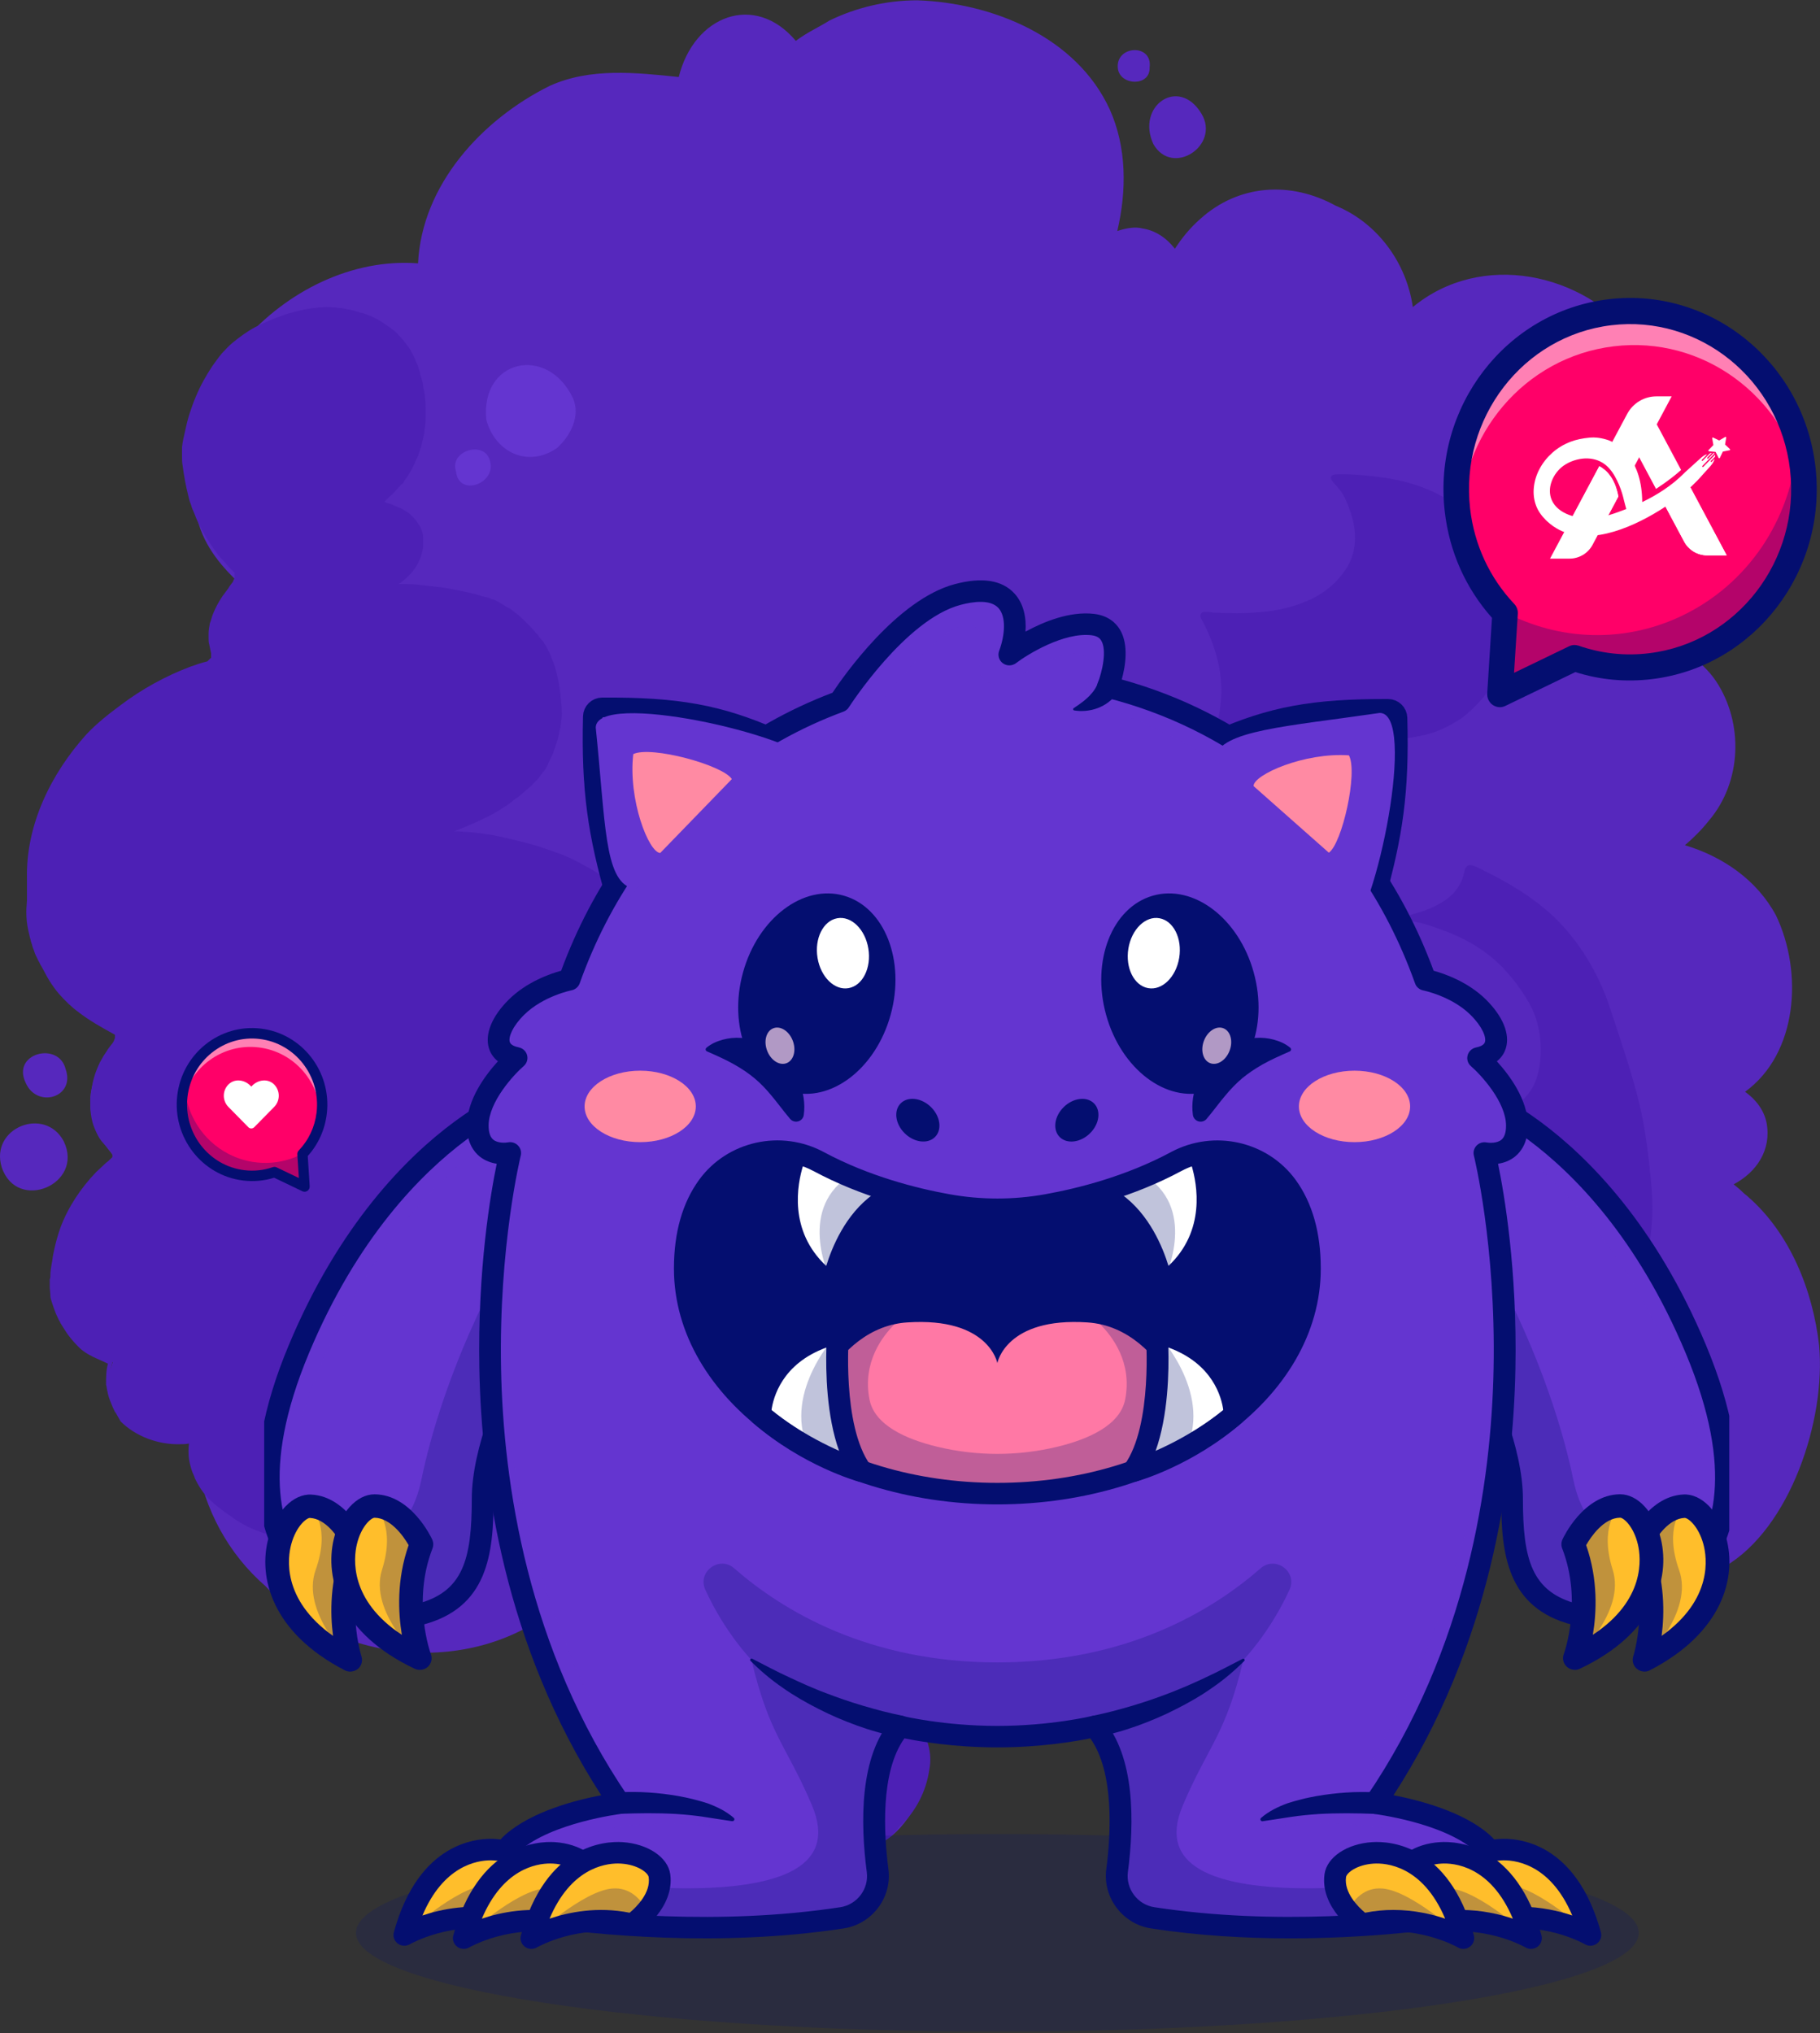 <?xml version="1.0" encoding="UTF-8"?> <svg xmlns="http://www.w3.org/2000/svg" width="556" height="621" viewBox="0 0 556 621" fill="none"><rect x="0" y="0" width="556" height="621" fill="#333333" stroke="none"/><path fill-rule="evenodd" clip-rule="evenodd" d="M19.465 348.566C13.665 337.724 -3.154 344.5 0.519 356.503C5.159 370.442 25.844 361.73 19.465 348.566Z" fill="#5628BD"></path><path fill-rule="evenodd" clip-rule="evenodd" d="M20.039 326.496C17.912 317.978 3.413 321.656 7.86 330.755C11.339 338.692 23.132 335.208 20.039 326.496Z" fill="#5628BD"></path><path fill-rule="evenodd" clip-rule="evenodd" d="M367.054 34.748C360.094 23.132 346.948 32.424 352.362 44.04C358.161 54.107 372.854 44.427 367.054 34.748Z" fill="#5628BD"></path><path fill-rule="evenodd" clip-rule="evenodd" d="M351.205 20.615C352.172 13.065 340.379 13.839 341.539 21.196C342.506 26.23 351.399 26.423 351.205 20.615Z" fill="#5628BD"></path><path fill-rule="evenodd" clip-rule="evenodd" d="M280.24 0.095C270.96 0.095 261.681 2.224 253.368 6.29C250.661 8.032 246.408 9.968 243.122 12.485C230.556 -2.422 211.997 4.741 207.357 23.52C194.211 22.165 180.292 20.616 167.919 26.23C147.234 36.491 128.868 56.431 127.708 80.437C87.497 77.339 47.673 120.511 60.819 160.391C63.332 168.329 68.939 174.524 75.125 179.944C68.359 184.397 62.946 193.109 65.265 205.499C35.494 212.275 8.815 239.184 10.362 270.74C10.362 271.902 10.555 273.257 10.748 274.419C11.329 292.617 21.381 308.685 37.04 316.816C30.467 323.205 25.634 332.884 28.341 341.983C29.501 345.855 32.207 350.501 35.494 353.793C23.701 362.892 15.775 378.573 16.548 393.48C18.095 406.257 24.668 413.807 34.527 415.937C32.594 420.97 34.527 426.778 37.62 430.65C42.453 437.426 51.346 439.942 58.886 437.619C59.079 439.749 59.272 441.685 59.466 443.814C59.659 444.589 59.852 445.363 60.046 446.137C62.365 460.851 69.712 474.596 81.118 484.469C103.543 508.475 144.914 512.153 170.626 490.471C179.905 482.533 185.318 471.111 187.638 459.302C188.218 457.947 188.798 452.72 188.605 448.073C203.491 462.206 232.489 456.591 230.749 431.424C230.749 431.231 230.749 431.231 230.749 431.037L230.942 431.037L231.136 431.037L231.329 431.037L231.522 431.037L231.716 431.037L231.909 431.037L232.102 431.037L232.296 431.037L232.489 431.037L232.876 431.037L233.262 431.037L233.649 431.231L234.036 431.424L234.422 431.618L234.809 431.811L235.196 432.005L235.775 432.198L236.355 432.392L236.935 432.392L237.515 432.392L238.095 432.392L238.675 432.392L239.255 432.392L239.835 432.392L240.415 432.392L240.995 432.392L241.575 432.392L242.155 432.392L242.735 432.392L243.508 432.392L244.282 432.392L245.055 432.392L245.828 432.392L246.602 432.392L247.375 432.392L248.148 432.392L248.921 432.392L249.501 432.392L250.275 432.392L250.855 432.392L251.435 432.198L252.015 432.005L252.401 432.392L252.981 432.198L253.561 432.005L254.334 431.811L255.108 431.618L255.881 431.424L256.654 431.231L257.428 431.037L258.201 430.843L258.974 430.65L259.747 430.456L260.521 430.069L261.294 429.682L262.067 429.295L262.841 428.907L263.421 428.52L264.001 428.133L264.581 427.746L265.16 427.359L265.74 426.971L266.32 426.584L266.9 426.197L267.48 425.81L268.06 425.423L268.64 425.035L269.22 424.648L269.8 424.261L269.8 424.648L270.38 424.261L270.767 423.874L271.153 423.487L271.54 423.1L271.927 422.712L272.313 422.325L272.7 421.938L273.087 421.551L273.473 421.164L273.86 420.776L274.247 420.389L274.633 420.002L275.02 419.615L275.407 419.228L275.793 418.84L276.18 418.453L276.566 417.872L276.953 417.292L277.34 416.711L277.726 416.13L278.113 415.549L278.5 414.969L278.886 414.388L279.273 413.807L279.66 413.226L280.046 412.645L280.433 412.065L280.82 411.484L281.206 410.903L281.593 410.322L281.979 409.741L282.366 409.161L282.753 408.58L283.139 407.999L283.526 407.418L283.913 406.838L284.299 406.257L284.493 405.676L284.686 405.095L284.879 404.514L285.073 403.934L285.266 403.353L285.459 402.772L285.653 402.191L285.846 401.611L286.039 401.03L286.233 400.449L286.426 399.868L286.619 399.287L286.813 398.707L287.006 398.126L287.199 397.545L287.393 396.964L287.586 396.383L287.779 395.803L287.972 395.222L288.166 394.641L288.166 394.06L288.166 393.48L288.166 392.899L288.166 392.318L288.166 391.737L288.166 391.156L288.166 390.576L288.166 389.995L288.166 389.414L288.166 388.833L288.166 388.252L288.166 387.672L288.166 387.091L288.166 386.51L288.166 385.929L288.166 385.349L288.166 384.768L288.166 384.187L288.166 383.606L288.166 383.025L288.166 382.445L288.166 381.864L288.166 381.283L288.166 380.702L288.166 380.121L288.166 379.734L288.166 379.347L288.166 378.96L288.166 378.573L288.166 378.186L288.166 377.798L288.166 377.411L288.166 377.024L288.166 376.637L288.166 376.25L288.166 375.862L288.166 375.475L288.166 375.088L288.166 374.701L288.166 374.314L287.972 373.926L287.779 373.539L287.586 373.152L287.393 372.765L287.199 372.378L287.006 371.991L286.813 371.603L286.619 371.216L286.426 370.829L286.426 370.442L286.426 370.055L286.426 369.667L286.426 369.28L286.426 368.893L286.426 368.506L286.426 368.119L286.426 367.925L286.426 367.731L286.426 367.538L286.426 367.344L286.426 367.151L286.426 366.957L286.426 366.763L286.426 366.57L286.426 366.376L286.426 366.183L286.426 365.989L286.426 365.795L286.426 365.602L286.426 365.408L286.426 365.215L286.426 365.021L286.426 364.827L286.426 364.634L286.426 364.44L286.426 364.247L286.426 364.053L286.426 363.86L286.426 363.666L286.426 363.472L286.426 363.279L286.619 363.279L286.813 363.472L287.006 363.666L287.199 363.86L287.393 364.053L287.586 364.247L287.779 364.44L287.972 364.634L288.166 364.827L288.359 365.021L288.552 365.215L288.746 365.408L288.939 365.602L289.132 365.795L289.326 365.989L289.519 366.183L289.712 366.376L289.906 366.57L290.099 366.763L290.292 366.957L290.486 367.151L290.679 367.344L290.872 367.538L291.066 367.731L291.259 367.925L291.452 368.119L291.646 368.312L291.839 368.506L292.032 368.699L292.226 368.893L292.612 369.087L292.999 369.28L293.385 369.474L293.772 369.667L294.159 369.667L294.545 369.667L294.932 369.667L295.319 369.667L295.705 369.667L296.092 369.667L296.479 369.667L296.865 369.667L297.252 369.667L297.639 369.667L298.025 369.667L298.412 369.667L298.798 369.667L299.185 369.667L299.572 369.667L299.958 369.667L300.345 369.667L300.732 369.474L301.118 369.28L301.505 369.087L301.892 368.893L302.278 368.699L302.665 368.506L303.052 368.312L303.438 368.119L303.825 367.925L304.212 367.731L304.598 367.538L304.985 367.344L305.371 367.151L305.758 366.957L306.145 366.763L306.531 366.57L306.918 366.376L307.305 366.183L307.691 365.989L308.078 365.795L308.465 365.602L308.851 365.408L309.045 365.215L309.238 365.021L309.431 364.827L309.625 364.634L309.818 364.44L310.011 364.247L310.204 364.053L310.398 363.86L310.591 363.666L310.784 363.472L310.978 363.279L311.171 363.085L311.364 362.892L311.558 362.698L311.751 362.504L311.944 362.311L312.138 362.117L312.331 361.924L312.524 361.73L312.718 361.536L312.911 361.343L313.104 361.149L313.298 360.956L313.298 360.762L313.298 360.568L313.298 360.375L313.298 360.181L313.298 359.988L313.298 359.794L313.298 359.6L313.298 359.407L313.298 359.213L313.298 359.02L313.298 358.826L313.298 358.632L313.298 358.439L313.298 358.245L313.298 358.052L313.298 357.858L313.298 357.665L313.298 357.471L313.298 357.277L313.298 357.084L313.298 356.89L313.298 356.697L313.298 356.503L313.298 356.309L313.298 356.116L313.298 355.922L313.298 355.729L313.298 355.535L313.298 355.341L313.298 355.148L313.298 354.954L313.298 354.761L313.298 354.567L313.298 354.373L313.298 354.18L313.298 353.986L313.298 353.793L313.298 353.599L313.298 353.405L313.298 353.212L313.298 353.018L313.298 352.825L313.298 353.018L313.298 353.212L313.491 353.405L313.684 353.599L313.878 353.793L314.071 353.986L314.264 354.18L314.458 354.373L314.651 354.567L314.844 354.761L315.038 354.954L315.231 355.148L315.424 355.341L315.618 355.535L315.811 355.729L316.004 355.922L316.197 356.116L316.391 356.309L316.584 356.503L316.777 356.697L316.971 356.89L317.164 357.277L317.357 357.665L317.551 358.052L317.744 358.439L318.131 358.826L318.517 359.213L318.904 359.6L319.291 359.988L319.677 360.375L320.064 360.762L320.451 361.149L320.837 361.536L321.224 361.924L321.804 362.311L322.384 362.698L322.964 363.085L323.544 363.472L324.124 363.86L324.704 364.247L325.284 364.634L325.864 365.021L326.444 365.408L327.024 365.795L327.603 366.183L328.183 366.57L328.763 366.957L329.537 367.344L330.31 367.731L331.083 368.119L331.857 368.506L332.63 368.893L333.403 369.28L334.176 369.667L334.95 370.055L335.723 370.442L336.496 370.829L337.27 371.216L338.043 371.603L338.816 371.797L339.589 371.991L340.363 372.184L341.136 372.378L341.909 372.571L342.683 372.765L343.456 372.958L344.229 373.152L345.002 373.346L345.776 373.539L346.549 373.733L347.322 373.926L348.096 374.12L348.869 374.12L349.642 374.12L350.415 374.12L351.189 374.12L351.962 374.12L352.735 374.12L353.509 374.12L354.282 374.12L355.055 374.12L355.829 374.12L356.602 374.12L357.375 374.12L358.148 373.926L358.922 373.733L359.695 373.539L360.468 373.346L361.242 373.152L362.015 372.958L362.788 372.765L363.561 372.571L364.335 372.378L365.108 372.184L365.881 371.991L366.655 371.797L367.428 371.603L368.201 371.41L368.974 371.216L369.748 371.023L370.521 370.635L371.294 370.248L372.068 369.861L372.841 369.474L373.614 369.087L374.387 368.699L375.161 368.312L375.934 367.925L376.707 367.538L377.287 367.151L377.867 366.763L378.447 366.376L379.027 365.989L379.607 365.602L380.187 365.215L380.767 364.827L381.347 364.44L381.927 364.053L382.507 363.666L383.087 363.279L383.474 362.892L383.86 362.504L384.247 362.117L384.634 361.73L385.02 361.343L385.02 361.149C385.02 361.149 385.02 361.149 385.213 361.149L385.02 361.343L384.827 361.73L384.634 362.117L384.44 362.504L384.247 362.892L384.054 363.279L383.86 363.666L383.667 364.053L383.474 364.44L383.28 364.827L383.087 365.215L382.894 365.602L382.7 365.989L382.7 366.376L382.7 366.763L382.7 367.151L382.7 367.538L382.7 367.925L382.7 368.312L382.7 368.699L382.7 369.087L382.7 369.474L382.7 369.861L382.7 370.248L382.7 370.635L382.7 371.023L382.7 371.41L382.7 371.797L382.7 372.184L382.7 372.571L382.7 372.958L382.7 373.346L382.7 373.733L382.7 374.12L382.7 374.507L382.7 374.894L382.7 375.282L382.7 375.669L382.894 376.056L383.087 376.443L383.28 376.83L383.474 377.218L383.667 377.605L383.86 377.992L384.054 378.379L384.247 378.766L384.44 379.154L384.634 379.541L384.827 379.928L385.02 380.315L385.213 380.702L385.407 381.089L385.6 381.477L385.793 381.864L385.987 382.251L386.373 382.638L386.76 383.025L387.147 383.413L387.533 383.8L387.92 384.187L388.307 384.574L388.693 384.768L389.08 384.961L389.467 385.155L389.853 385.349L390.24 385.542L390.626 385.736L391.013 385.929L391.4 386.123L391.786 386.317L392.173 386.51L392.56 386.704L392.946 386.897L393.333 387.091L393.72 387.284L394.106 387.478L394.493 387.672L394.88 387.865L395.266 388.059L395.653 388.252L396.04 388.446L396.426 388.64L396.813 388.833L397.199 389.027L397.586 389.22L398.359 385.929L398.746 385.929L399.133 385.929L399.519 385.929L399.906 385.929L400.293 385.929L400.679 385.929L401.066 385.929L401.453 385.929L401.839 385.929L402.226 385.929L402.612 385.929L402.999 385.929L403.386 385.929L403.772 385.929L404.159 385.929L404.546 385.929L404.932 385.929L405.319 385.929L405.706 385.929L406.092 385.929L406.479 385.929L406.866 385.929L407.252 385.929L407.639 385.929L408.025 385.929L408.412 385.929L408.799 385.929L409.185 385.929L409.572 385.929L409.959 385.929L410.152 385.929L410.345 385.929L410.539 385.929L410.732 385.929L410.925 385.929L411.119 385.929L411.312 385.929L411.505 385.929L411.699 385.929L411.892 385.929L412.085 385.929L412.279 385.929L412.472 385.929L412.665 385.929L412.859 385.929L413.052 385.929L413.245 385.929L413.439 385.929L413.632 385.929L413.825 385.929L414.018 385.929L413.825 386.123L413.632 386.317L413.439 386.51L413.245 386.704L413.052 386.897L413.632 385.929L413.439 386.123L413.245 386.317L412.859 386.704L412.665 386.897L412.279 387.091L411.892 387.284L411.505 387.478L411.312 387.865L410.925 388.059L410.539 388.252L410.152 388.446L409.765 388.833L409.379 389.22L408.992 389.608L408.605 389.995L408.219 390.382L407.832 390.769L407.446 391.156L407.059 391.544L407.639 391.737L407.252 392.124L406.866 392.512L406.479 392.899L406.092 393.286L405.706 393.673L405.319 394.254L404.932 394.835L405.126 395.415L404.932 395.996L404.739 396.577L404.546 397.158L404.159 397.545L403.966 398.126L403.772 398.707L403.579 399.287L403.192 399.675L402.999 400.255L402.806 400.836L402.806 401.417L402.612 401.998L402.419 402.578L402.226 403.159L402.033 403.74L401.839 404.321L401.646 404.902L401.453 405.482L401.453 406.063L401.453 406.644L401.453 407.225L401.453 407.806L401.453 408.386L401.453 408.967L401.453 409.548L401.453 410.129L401.453 410.709L401.453 411.29L401.453 411.871L401.453 412.452L401.453 413.033L401.453 413.613L401.453 414.194L401.453 414.775L401.453 415.356L401.453 415.937L401.453 416.517L401.646 417.098L401.839 417.679L402.033 418.26L402.226 418.84L402.419 419.421L402.612 420.002L402.612 418.84L402.806 419.421L402.999 420.002L403.192 420.776L403.386 421.357L403.579 421.938L403.772 422.519L404.159 423.1L404.546 423.68L405.126 424.455L405.512 425.035L405.899 425.616L406.286 426.197L406.672 426.778L407.059 427.359L407.059 427.939L407.446 428.52L407.832 429.101L408.219 429.682L408.605 430.263L408.992 430.843L409.379 431.424L409.765 432.005L410.152 432.392L410.539 432.779L410.925 433.166L410.925 433.554L411.312 433.941L411.699 434.328L412.085 434.715L412.472 435.102L412.859 435.49L413.439 435.877L414.018 436.264L414.598 436.651L415.178 437.038L415.758 437.426L416.338 437.813L416.725 438.2L417.305 438.587L417.885 438.974L418.465 439.168L419.045 439.362L419.625 439.555L420.205 439.749L420.591 440.136L421.171 440.329L421.751 440.523L422.331 440.717L422.911 440.91L423.491 441.104L424.071 441.297L424.651 441.491L425.231 441.685L425.811 441.878L426.391 442.072L426.971 442.265L427.551 442.459L428.131 442.653L428.904 442.846L429.678 443.04L430.451 443.233L431.224 443.427L431.997 443.621L432.771 443.621L433.544 443.621L434.317 443.621L435.091 443.621L435.864 443.621L436.637 443.621L437.41 443.621L438.184 443.621L438.957 443.621L439.73 443.621L440.504 443.621L441.277 443.621L442.05 443.621L442.823 443.621L443.597 443.621L444.37 443.621L445.143 443.621L445.917 443.621L446.497 443.621L447.077 443.621L447.657 443.621L448.236 443.621L448.816 443.621L449.396 443.621L449.976 443.621L450.556 443.621L451.136 443.427L451.716 443.233L452.296 443.04L452.876 442.846L453.456 442.653L454.036 442.459L454.616 442.265L455.196 442.072L455.776 441.878L456.356 441.685L456.936 441.491L457.516 441.297L458.096 441.104L458.289 441.104C458.096 443.814 458.096 446.718 458.483 449.622C461.189 484.082 500.24 496.085 526.919 478.468C546.831 466.852 557.85 433.747 555.724 410.903C553.79 394.06 546.831 376.637 533.878 365.408C533.492 365.021 533.105 364.828 532.718 364.44C531.752 363.472 530.592 362.504 529.625 361.73C536.585 358.052 541.224 351.276 539.678 342.951C538.905 339.079 536.391 335.788 533.105 333.465C549.151 321.849 550.891 297.069 542.578 279.646C536.778 268.804 526.339 261.641 514.739 258.157C517.446 255.834 519.959 253.317 522.086 250.607C532.138 238.797 532.718 220.793 524.212 208.016C519.766 201.433 512.806 197.562 505.46 194.851C508.746 188.656 509.906 180.912 507.586 176.266C506.04 172.007 502.753 169.103 498.887 167.167C501.4 164.07 503.333 160.585 504.88 157.487C512.419 140.258 511.453 118.769 499.66 103.668C483.614 83.147 452.49 76.565 431.611 93.795C429.678 80.243 420.785 68.047 408.025 62.82C394.3 55.269 378.447 56.237 366.655 66.885C363.561 69.595 361.048 72.693 358.922 75.984C356.408 72.693 352.929 70.37 349.062 69.789C346.936 69.208 344.229 69.595 341.329 70.563C344.229 58.173 344.229 45.009 339.009 33.393C328.763 11.13 303.052 0.869 280.24 0.095Z" fill="#5628BD"></path><path fill-rule="evenodd" clip-rule="evenodd" d="M259.362 444.976L259.556 445.17C259.556 445.17 259.556 445.17 259.749 445.363C259.749 445.363 259.749 445.363 259.749 445.557C259.749 445.17 259.556 444.976 259.362 444.976ZM318.326 367.538C318.132 367.345 318.132 367.345 317.939 367.151C317.746 367.732 317.359 368.313 317.166 368.893C317.166 368.893 317.166 368.894 317.166 369.087C317.166 369.087 317.166 369.281 316.972 369.281C316.972 369.281 316.972 369.474 316.779 369.474C316.779 369.668 316.586 369.668 316.586 369.861C316.586 369.861 316.586 370.055 316.392 370.055C316.392 370.249 316.199 370.249 316.199 370.442C316.199 370.636 316.006 370.636 316.006 370.636C315.812 370.829 315.619 371.217 315.426 371.41C314.266 372.765 313.106 374.121 311.753 375.282C310.979 375.863 310.013 376.444 309.046 377.024C308.853 377.024 308.853 377.218 308.659 377.218C308.466 377.218 308.466 377.218 308.273 377.412C308.079 377.605 307.886 377.605 307.693 377.605L307.499 377.605C307.306 377.605 307.306 377.605 307.113 377.799C306.726 377.992 306.34 377.992 305.953 378.186C305.76 378.186 305.373 378.38 305.18 378.38C305.18 378.38 305.18 378.38 304.986 378.38C304.793 378.38 304.6 378.573 304.213 378.573C304.02 378.573 303.826 378.573 303.633 378.573C303.44 378.573 303.246 378.573 303.053 378.573C302.28 378.573 301.507 378.767 300.927 378.767C300.733 378.767 300.733 378.767 300.54 378.767L300.347 378.767C300.153 378.767 299.96 378.767 299.767 378.767C299.767 378.767 299.767 378.767 299.573 378.767C299.38 378.767 299.38 378.767 299.187 378.767C299.187 378.767 299.187 378.767 298.993 378.767C298.8 378.767 298.8 378.767 298.607 378.767L298.413 378.767L298.22 378.767L298.027 378.767L297.833 378.767L297.64 378.767C297.447 378.767 297.447 378.767 297.253 378.767C297.253 378.767 297.253 378.767 297.06 378.767L296.867 378.767C296.867 378.767 296.867 378.767 296.867 378.96C296.867 379.154 296.867 379.154 296.867 379.348C297.253 380.703 297.833 382.058 298.22 383.22C298.607 385.543 298.993 387.866 298.993 390.189C299.187 393.286 298.993 396.384 298.413 399.481C297.833 402.385 297.06 405.289 295.707 408.193C295.707 408.193 295.707 408.193 295.707 408.387C295.513 408.774 295.32 409.355 295.127 409.742C290.874 421.164 282.948 431.231 273.088 438.2C269.222 440.717 265.162 443.04 260.716 444.783C259.942 445.17 258.782 445.17 258.009 445.363C257.816 445.363 257.816 445.363 257.622 445.363C258.782 446.525 259.749 447.88 260.329 449.235C261.682 451.946 262.069 454.656 261.875 457.56C261.682 460.851 260.716 464.142 258.976 466.852C257.816 468.788 256.656 470.531 255.109 472.273C254.723 472.66 254.336 473.047 253.949 473.241C254.336 473.435 254.916 473.822 255.109 474.015C258.976 476.726 262.262 480.404 264.002 484.857C266.515 493.568 264.969 503.248 261.296 511.379C259.362 517.187 254.916 522.027 253.176 527.835C255.109 533.836 262.262 532.675 263.035 545.839C263.229 549.324 263.035 552.615 262.455 556.1C262.262 558.81 259.942 562.101 261.875 564.424C272.122 565.199 279.661 553.776 282.561 544.871C283.528 541.58 284.107 535.579 282.754 531.319C307.306 535.772 319.872 505.959 306.92 486.599C320.065 487.567 325.285 472.854 315.812 464.336C331.665 464.336 346.164 451.946 350.224 436.845C355.057 416.905 340.944 395.61 320.645 392.706C324.705 386.898 325.092 377.218 320.259 371.797L320.259 371.604C320.065 370.636 319.485 369.861 318.905 369.474C319.099 368.506 318.905 367.926 318.326 367.538Z" fill="#5628BD"></path><path fill-rule="evenodd" clip-rule="evenodd" d="M8.044 278.678C8.044 280.42 8.237 282.356 8.624 284.099C8.817 284.873 9.011 285.841 9.204 286.615C9.397 287.003 9.397 287.583 9.591 287.971C9.591 288.164 9.784 288.358 9.784 288.551C9.784 288.745 9.977 289.132 9.977 289.326C10.364 290.1 10.557 291.068 10.944 291.842C11.137 292.23 11.331 292.617 11.524 293.004C11.717 293.585 12.104 293.972 12.297 294.553C13.264 296.102 14.037 297.844 15.004 299.393C15.97 300.941 16.937 302.297 18.097 303.652C19.837 305.588 21.77 307.524 23.897 309.072C27.376 311.783 31.243 313.912 35.109 316.042L35.109 316.235L35.109 316.429L35.109 316.623C35.109 316.816 35.109 316.816 35.109 317.01C35.109 317.203 34.916 317.397 34.916 317.591C34.723 318.171 34.336 318.752 33.949 319.139C33.563 319.72 32.983 320.301 32.596 321.075C32.209 321.656 31.63 322.43 31.243 323.205C30.276 324.754 29.696 326.302 29.116 327.851C28.73 329.013 28.343 330.368 28.15 331.723C27.956 332.497 27.956 333.078 27.763 333.853C27.763 334.627 27.57 335.208 27.57 335.982C27.57 337.337 27.57 338.886 27.763 340.241C27.956 341.79 28.343 343.339 28.923 344.694C29.503 346.049 30.083 347.404 31.049 348.566C31.823 349.534 32.596 350.308 33.369 351.276C33.563 351.47 33.756 351.663 33.949 351.857L33.949 352.05C33.949 352.05 33.949 352.244 34.143 352.244C34.143 352.438 34.143 352.631 34.336 352.631C34.336 352.825 34.336 353.018 34.336 353.212L34.336 353.406L34.143 353.599L33.949 353.793L33.756 353.986C33.369 354.374 32.983 354.761 32.403 355.148C31.436 356.116 30.276 357.084 29.31 358.052C24.67 362.892 20.803 368.7 18.484 374.895C17.517 377.605 16.744 380.509 16.164 383.606C15.97 385.542 15.39 387.478 15.39 389.414C15.39 389.801 15.39 390.382 15.197 390.769C15.197 391.544 15.197 392.125 15.197 392.899C15.197 393.867 15.39 394.835 15.39 395.803C15.39 396.384 15.584 396.964 15.777 397.545C15.97 398.126 16.164 398.707 16.357 399.288C16.744 400.449 17.13 401.417 17.71 402.579C17.904 403.159 18.29 403.547 18.484 404.127C18.87 404.708 19.064 405.095 19.45 405.676C19.643 405.87 19.643 406.063 19.837 406.257C20.997 408.193 22.543 409.935 24.09 411.484C26.603 414.001 29.89 414.969 32.983 416.518C32.403 418.453 32.403 420.583 32.403 422.519C32.403 422.713 32.403 422.713 32.403 422.906C32.596 423.487 32.596 424.261 32.789 424.842C32.983 426.004 33.369 427.165 33.756 428.133C34.143 429.101 34.529 430.069 35.109 431.231L35.303 431.424C35.883 432.392 36.269 433.167 36.849 434.135C41.489 438.781 48.449 441.298 55.021 441.104C55.601 441.104 56.761 441.104 57.728 440.91C57.535 442.459 57.535 444.008 57.728 445.557C57.921 446.912 58.308 448.267 58.694 449.429C58.888 450.009 59.275 450.59 59.468 451.365C60.628 453.881 62.174 456.204 64.108 458.14C66.234 460.076 68.554 461.819 70.874 463.367C74.934 466.465 79.96 468.207 84.793 469.562C89.433 470.918 94.266 471.498 99.099 471.111C100.065 471.111 100.839 471.305 101.805 471.111C102.192 471.111 102.772 471.111 103.159 471.111C103.545 471.111 104.125 471.111 104.512 471.111C104.899 471.111 105.478 471.111 105.865 471.111C106.445 471.111 106.832 470.918 107.412 470.918C108.185 470.918 108.958 470.724 109.925 470.53C110.892 470.337 111.665 470.143 112.631 469.95C113.018 469.756 113.598 469.756 113.985 469.562C114.371 469.369 114.951 469.369 115.338 469.175C116.305 468.982 117.078 468.594 118.044 468.401C118.818 468.207 119.398 468.014 120.171 467.627C121.138 467.239 122.104 466.852 123.071 466.465C123.844 466.078 124.811 465.691 125.584 465.303C126.551 464.723 127.517 464.335 128.29 463.755C128.677 463.561 129.064 463.367 129.257 462.98C129.644 462.787 130.03 462.399 130.417 462.206C131.19 461.625 131.964 461.044 132.93 460.27C133.51 459.689 134.283 459.108 134.863 458.528C135.637 457.753 136.217 457.172 136.99 456.398C137.57 455.817 138.15 455.043 138.73 454.462C139.31 453.688 139.89 452.913 140.47 451.945C141.63 450.397 142.596 448.848 143.563 447.105C144.53 445.557 145.303 444.008 145.883 442.266C146.269 441.491 146.463 440.717 146.849 439.749C147.043 439.362 147.236 438.781 147.236 438.394C147.429 437.813 147.623 437.426 147.623 436.845C147.816 436.264 147.816 435.877 148.009 435.296C148.203 434.715 148.203 434.328 148.396 433.747C148.396 433.36 148.589 432.973 148.589 432.586C148.783 432.005 148.783 431.424 148.783 430.844C148.976 428.908 149.363 427.165 149.363 425.229C149.363 424.455 149.556 423.487 149.556 422.713C149.556 421.745 149.556 420.583 149.556 419.615C149.556 417.873 149.363 416.13 148.976 414.388C148.203 409.935 147.043 405.483 145.496 401.03C144.723 398.9 143.756 396.771 142.596 394.835C142.016 394.061 141.63 393.093 141.05 392.318C140.47 391.544 139.89 390.769 139.31 389.995C139.117 389.801 139.117 389.608 138.923 389.414C139.31 389.414 139.696 389.414 140.083 389.414C140.663 389.414 141.05 389.414 141.63 389.221C142.21 389.221 142.79 389.027 143.37 388.833C143.95 388.64 144.53 388.253 145.11 388.059C145.496 387.865 145.689 387.672 145.883 387.478C146.076 387.285 146.463 387.091 146.656 386.898C146.849 386.704 147.236 386.317 147.429 386.123C147.623 385.93 147.816 385.736 148.009 385.542C148.783 384.574 149.169 383.606 149.749 382.445C149.943 381.864 150.136 381.477 150.136 380.896C150.329 380.315 150.329 379.928 150.329 379.347C150.329 379.154 150.329 378.767 150.329 378.573C150.329 378.186 150.329 377.992 150.329 377.605C150.329 376.831 150.136 376.056 149.943 375.475C149.749 374.895 149.556 374.12 149.169 373.539C148.976 372.959 148.589 372.378 148.203 371.991C147.623 371.023 146.849 370.248 146.076 369.474C146.656 369.474 147.429 369.474 148.009 369.474C148.976 369.474 149.749 369.474 150.716 369.668C151.682 369.668 152.456 369.668 153.422 369.668C154.389 369.668 155.356 369.668 156.322 369.668C157.095 369.668 158.062 369.668 158.835 369.474C159.802 369.474 160.575 369.28 161.542 369.087C162.508 368.893 163.475 368.7 164.248 368.506C164.635 368.312 165.215 368.312 165.602 368.119C165.988 367.925 166.568 367.732 166.955 367.732C167.922 367.344 168.888 366.957 169.855 366.57C170.821 366.183 171.595 365.796 172.561 365.409C173.335 365.021 174.108 364.634 174.881 364.247C175.654 363.86 176.621 363.473 177.394 363.085C178.168 362.698 178.941 362.117 179.714 361.73C180.101 361.537 180.681 361.149 181.067 360.956C181.454 360.762 181.841 360.375 182.227 360.181C182.614 359.988 183.001 359.601 183.387 359.407C183.774 359.213 184.161 358.826 184.547 358.439C185.32 357.858 186.094 357.278 186.867 356.697C187.447 356.116 188.027 355.729 188.607 355.148C188.994 354.761 189.38 354.567 189.574 354.18C189.96 353.793 190.347 353.406 190.734 353.018C191.12 352.631 191.507 352.244 191.893 351.857C192.28 351.47 192.667 351.083 193.053 350.695C193.633 349.921 194.213 349.34 194.987 348.566C195.373 347.985 195.953 347.404 196.34 346.823C196.533 346.436 196.92 346.049 197.113 345.662C197.306 345.275 197.5 344.887 197.693 344.5C198.273 343.532 198.66 342.564 199.24 341.596C199.626 340.628 200.206 339.854 200.593 338.886C200.786 338.499 200.98 338.112 201.173 337.724C201.366 337.337 201.56 336.756 201.946 336.369C202.333 335.401 202.719 334.627 203.106 333.659C203.299 333.078 203.493 332.691 203.686 332.11C203.879 331.529 204.073 330.949 204.459 330.368C204.653 329.981 204.846 329.593 204.846 329.206C205.039 328.819 205.039 328.625 205.233 328.238C205.426 327.658 205.619 327.27 205.619 326.69C205.619 326.496 205.813 326.302 205.813 326.109C206.006 325.722 206.006 325.334 206.199 324.947C206.393 323.979 206.586 323.205 206.973 322.237C207.166 321.85 207.166 321.269 207.359 320.882C207.553 320.301 207.553 319.914 207.553 319.333C207.746 318.559 207.746 317.591 207.746 316.623C207.746 315.655 207.939 314.687 207.939 313.525C207.939 312.557 207.939 311.589 207.939 310.621C207.939 309.653 207.746 308.879 207.746 307.911C207.746 307.524 207.553 306.943 207.553 306.556C207.553 305.975 207.359 305.588 207.359 305.007C207.166 304.039 206.973 303.071 206.779 302.103C206.779 301.909 206.586 301.716 206.586 301.329C206.586 301.135 206.393 300.941 206.393 300.554C206.199 300.167 206.199 299.586 206.006 299.199C205.813 298.812 205.813 298.425 205.619 297.844C205.619 297.65 205.426 297.457 205.426 297.263C205.426 297.07 205.233 296.876 205.233 296.489C205.039 296.102 204.846 295.521 204.653 295.134C204.459 294.746 204.266 294.166 204.073 293.778C203.686 292.81 203.299 292.036 202.913 291.068C202.526 290.294 202.14 289.326 201.753 288.551C201.366 287.777 200.98 287.003 200.4 286.035C200.013 285.26 199.433 284.486 199.046 283.712C198.66 282.937 198.08 282.163 197.5 281.388C197.306 281.001 197.113 280.614 196.727 280.42C196.34 280.033 196.147 279.646 195.76 279.259C195.18 278.484 194.6 277.71 194.02 276.936C193.44 276.161 192.86 275.581 192.28 274.806C191.7 274.032 190.927 273.451 190.154 272.677C188.8 271.321 187.447 270.16 185.9 268.998C185.127 268.418 184.547 268.03 183.774 267.45C183.001 266.869 182.227 266.482 181.647 266.094C180.101 265.126 178.361 264.352 176.814 263.384C176.041 262.997 175.268 262.61 174.494 262.223C173.528 261.835 172.755 261.448 171.788 261.061C171.015 260.674 170.048 260.48 169.081 260.093C168.308 259.706 167.342 259.512 166.375 259.125C164.635 258.544 162.895 257.963 161.155 257.576C157.675 256.608 154.196 255.834 150.523 255.06C148.009 254.672 145.496 254.285 142.79 254.092C141.63 254.092 140.47 253.898 139.31 253.898C139.117 253.898 138.923 253.898 138.73 253.898C139.31 253.704 139.697 253.511 140.276 253.317C141.823 252.736 143.37 251.962 144.916 251.381C146.463 250.607 147.816 250.026 149.363 249.252C150.909 248.477 152.262 247.703 153.616 246.735C154.389 246.348 155.162 245.767 155.936 245.186C156.709 244.605 157.289 244.025 158.062 243.637C159.415 242.476 160.769 241.314 162.122 240.153C162.702 239.572 163.282 238.991 163.862 238.41C164.442 237.83 165.022 237.055 165.408 236.474C165.602 236.087 165.988 235.7 166.182 235.506C166.375 235.313 166.568 234.926 166.762 234.732C166.955 234.345 167.148 233.958 167.342 233.57C167.535 233.183 167.728 232.603 167.922 232.215C168.115 231.828 168.308 231.441 168.501 231.054C168.695 230.667 168.888 230.279 169.081 229.699C169.275 229.311 169.275 228.924 169.468 228.537C169.661 228.15 169.661 227.763 169.855 227.375C170.048 226.988 170.048 226.601 170.241 226.214C170.435 225.827 170.435 225.246 170.628 224.859C170.821 223.891 171.015 222.923 171.208 222.148C171.401 220.406 171.788 218.664 171.595 217.115C171.595 216.147 171.595 215.373 171.401 214.405C171.401 213.63 171.208 212.662 171.208 211.888C171.015 210.92 171.015 210.146 170.821 209.178C170.628 208.21 170.435 207.435 170.241 206.467C170.048 205.886 170.048 205.499 169.855 204.918C169.661 204.338 169.661 203.951 169.468 203.563C169.275 202.789 168.888 201.821 168.501 201.047C168.501 200.853 168.308 200.659 168.308 200.466C168.308 200.272 168.115 200.079 168.115 199.885C167.922 199.498 167.728 199.111 167.535 198.723C167.148 197.949 166.762 197.175 166.182 196.4C165.988 196.013 165.795 195.626 165.408 195.432C165.215 195.045 164.828 194.658 164.635 194.464C164.442 194.077 164.248 193.69 163.862 193.496C163.668 193.303 163.475 193.109 163.282 192.722C163.088 192.528 162.895 192.335 162.702 192.141C161.542 190.786 160.189 189.624 158.835 188.269C158.255 187.689 157.482 187.301 156.902 186.721C156.322 186.14 155.549 185.753 154.776 185.365C154.196 184.978 153.422 184.591 152.842 184.204C152.649 184.01 152.456 184.01 152.262 183.817C152.069 183.623 151.682 183.623 151.489 183.429C151.103 183.236 150.716 183.042 150.329 183.042C149.556 182.655 148.783 182.462 148.009 182.268C147.043 182.074 146.076 181.687 145.303 181.493C144.53 181.3 143.756 181.106 142.79 180.913C141.823 180.719 141.05 180.526 140.083 180.332C138.15 179.945 136.217 179.558 134.477 179.364C132.93 179.17 131.19 178.977 129.644 178.783C127.904 178.59 126.164 178.396 124.424 178.396C123.457 178.396 122.684 178.396 121.718 178.396C122.104 178.202 122.684 177.815 123.071 177.428C123.651 177.041 124.231 176.46 124.811 175.879C125.391 175.298 125.971 174.718 126.357 174.137C127.324 172.975 127.904 171.62 128.484 170.265C128.677 169.684 128.87 168.91 129.064 168.135C129.064 167.748 129.257 167.361 129.257 166.974C129.257 166.587 129.257 166.2 129.257 165.812C129.257 165.232 129.257 164.457 129.257 163.876C129.257 163.489 129.064 163.102 129.064 162.715C128.87 162.134 128.677 161.553 128.484 161.166C128.291 160.779 128.097 160.392 127.904 160.198C127.711 160.004 127.711 159.811 127.517 159.617C127.324 159.424 127.324 159.23 127.131 159.037C126.937 158.649 126.551 158.456 126.357 158.069C126.164 157.875 125.777 157.681 125.584 157.294C125.197 157.101 125.004 156.713 124.617 156.52C124.231 156.326 124.037 156.133 123.651 155.939C123.071 155.552 122.491 155.165 121.718 154.971C120.944 154.584 120.171 154.39 119.591 154.003C118.818 153.809 118.044 153.616 117.464 153.229C118.044 152.648 118.624 152.067 119.204 151.486C119.978 150.906 120.558 150.325 121.138 149.55C121.524 149.163 121.718 148.776 122.104 148.582C122.298 148.389 122.491 148.002 122.877 147.808C123.264 147.421 123.457 147.034 123.651 146.646C124.037 146.259 124.231 145.872 124.617 145.291C125.004 144.711 125.391 143.936 125.777 143.355C125.971 142.968 126.164 142.581 126.357 142.194C126.551 141.807 126.744 141.419 126.937 140.839C127.131 140.451 127.324 140.064 127.517 139.677C127.711 139.29 127.904 138.903 127.904 138.515C128.097 138.128 128.291 137.741 128.291 137.354C128.484 136.967 128.484 136.773 128.677 136.386C128.677 135.999 128.87 135.805 128.87 135.418C129.064 134.644 129.257 133.869 129.45 133.095C129.45 132.708 129.644 132.32 129.644 131.74C129.644 131.159 129.837 130.578 129.837 129.997C130.03 129.223 130.03 128.449 130.03 127.481C130.03 127.093 130.03 126.513 130.03 126.125C130.03 125.545 130.03 124.964 130.03 124.383C130.03 123.609 130.03 122.834 129.837 121.866C129.837 120.898 129.644 119.93 129.45 118.962C129.257 118.188 129.257 117.414 129.064 116.639C128.87 116.252 128.87 115.671 128.677 115.284C128.484 114.703 128.291 114.316 128.291 113.735C128.097 113.348 128.097 112.961 127.904 112.574C127.904 112.38 127.711 112.187 127.711 111.799C127.711 111.606 127.517 111.412 127.517 111.412C127.324 111.025 127.131 110.638 126.937 110.057C126.744 109.67 126.551 109.089 126.357 108.702C125.971 107.928 125.584 107.347 125.197 106.572C124.617 105.798 124.037 105.024 123.457 104.249C122.877 103.475 122.297 102.894 121.718 102.313C121.138 101.539 120.364 100.958 119.591 100.377C118.238 99.409 116.884 98.441 115.531 97.667C114.758 97.28 113.985 96.893 113.211 96.505C112.245 96.118 111.278 95.731 110.312 95.537C109.345 95.344 108.572 94.957 107.605 94.763C106.638 94.57 105.865 94.376 104.899 94.182C103.159 93.989 101.419 93.795 99.872 93.795C98.326 93.795 96.586 93.989 95.039 94.182C93.493 94.376 91.946 94.763 90.399 95.15C88.853 95.537 87.306 95.925 85.953 96.505C83.246 97.473 80.347 98.635 77.833 99.99C75.32 101.345 73 103.088 70.874 104.83C69.714 105.798 68.747 106.96 67.781 107.928C66.814 109.089 65.847 110.444 64.881 111.799C62.948 114.703 61.208 117.801 59.855 121.092C59.081 122.834 58.501 124.577 57.921 126.319C57.341 128.061 56.955 129.804 56.568 131.546C56.181 133.288 55.795 134.837 55.601 136.58C55.601 136.773 55.601 137.16 55.601 137.354L55.601 137.548C55.601 137.741 55.601 137.741 55.601 137.935C55.601 138.322 55.601 138.903 55.601 139.29C55.601 140.258 55.601 141.226 55.795 142.194C56.181 145.291 56.761 148.389 57.535 151.486C57.728 152.261 57.921 153.229 58.308 154.003C58.501 154.777 58.695 155.358 59.081 156.133C59.661 157.681 60.241 159.037 61.014 160.585C62.368 163.296 63.914 165.619 65.654 168.135C66.427 169.297 67.394 170.459 68.361 171.427C68.941 172.007 69.327 172.588 69.907 173.169C70.487 173.75 70.874 174.137 71.454 174.718C71.647 174.911 71.647 174.911 71.647 175.105L71.647 175.298L71.647 175.492L71.647 175.686L71.647 175.879C71.647 176.073 71.647 176.073 71.647 176.266L71.647 176.46C71.647 176.654 71.454 176.847 71.454 177.041C71.26 177.234 71.26 177.622 71.067 177.815C70.68 178.396 70.101 178.977 69.714 179.751C69.134 180.526 68.554 181.3 67.974 182.074C66.814 183.817 65.847 185.559 65.074 187.495C64.688 188.463 64.494 189.431 64.108 190.399C63.914 191.367 63.721 192.528 63.721 193.496C63.721 194.077 63.721 194.464 63.721 195.045C63.721 195.626 63.721 196.207 63.914 196.788C64.108 197.755 64.301 198.723 64.494 199.498C64.494 199.691 64.494 199.885 64.494 200.079C64.494 200.272 64.494 200.272 64.494 200.466L64.494 200.659L64.494 200.853C64.494 200.853 64.494 201.047 64.301 201.047L64.108 201.24L63.914 201.434L63.721 201.627C63.528 201.821 63.528 201.821 63.334 202.015C61.594 202.402 60.048 202.983 58.308 203.563C50.575 206.467 43.229 210.533 36.849 215.373C33.176 218.083 29.503 220.987 26.41 224.278C15.584 236.281 7.851 251.962 8.238 268.418C8.238 269.386 8.238 270.353 8.238 271.128C8.238 271.321 8.238 271.515 8.238 271.709C8.238 272.87 8.238 273.838 8.238 275C8.044 277.517 8.044 278.097 8.044 278.678ZM263.036 564.23C263.809 564.617 265.356 564.037 266.129 563.843C268.062 563.262 269.996 562.488 271.735 561.133C272.895 560.358 273.862 559.197 274.635 558.035C279.662 553.583 282.948 547.194 283.915 540.418C284.881 535.578 283.335 530.351 280.435 526.479C282.561 526.092 284.881 525.899 287.008 525.124C289.908 524.156 292.421 522.22 294.354 519.897C299.574 513.121 300.54 503.442 298.027 495.311C296.674 490.858 293.194 487.373 289.521 484.469C286.621 482.146 283.141 480.985 279.662 480.017C281.982 479.049 284.108 477.306 285.268 474.983C286.815 472.466 287.781 469.562 287.588 466.465C287.395 464.723 287.008 462.787 285.848 461.238C284.108 459.496 282.175 457.947 280.048 456.592C281.595 455.624 283.335 454.849 284.881 453.688C287.395 451.752 289.328 449.235 291.068 446.525C295.321 440.136 297.834 432.586 298.027 424.842C298.027 420.777 297.641 416.518 295.901 412.839C295.321 411.678 294.934 411.097 294.354 410.903C293.774 412.646 293.001 414.388 292.034 415.937C291.648 416.518 291.261 417.292 290.874 417.873C287.781 424.261 282.561 429.488 276.955 433.554C273.089 436.458 268.836 438.974 264.196 440.523C262.069 441.104 259.749 441.685 257.623 442.266C254.723 442.846 257.043 445.363 257.623 446.912C258.59 449.235 259.363 451.752 259.556 454.268C259.943 458.14 258.976 462.012 257.43 465.497C256.656 467.239 255.69 468.982 254.53 470.53C254.143 470.918 253.757 471.498 253.37 471.886C252.983 472.273 252.403 472.66 252.403 473.434C252.403 474.983 255.11 475.564 256.076 476.725C260.716 480.985 263.036 486.792 263.616 492.987C264.969 502.474 261.103 510.217 256.27 517.961C255.11 519.897 253.95 521.639 252.79 523.575C252.21 524.543 251.437 525.511 251.437 526.673C251.437 526.866 251.437 527.06 251.437 527.06C251.63 528.028 252.597 528.802 253.37 529.577C254.336 530.545 255.303 531.319 256.27 532.287C259.17 535.578 261.296 539.644 262.263 543.903C263.616 549.517 262.843 555.325 261.683 560.746C261.489 561.907 260.909 562.875 261.296 564.037C261.489 564.424 261.876 564.617 262.263 564.424C262.843 564.424 263.036 564.424 263.036 564.23ZM262.843 562.875C262.843 562.875 262.843 563.069 262.843 562.875V562.875ZM430.646 281.001C431.226 281.388 431.806 281.388 432.386 281.582C434.706 281.969 437.026 282.744 439.152 283.518C446.499 286.035 453.458 289.713 459.065 295.521C462.738 299.393 465.831 303.652 468.151 308.298C470.084 312.557 470.857 317.397 470.664 322.043C470.084 332.497 466.411 335.982 457.905 341.209C457.131 341.984 457.711 342.758 458.678 342.758C460.031 343.145 461.578 343.532 462.931 344.113C468.731 346.243 474.724 348.759 478.977 353.406C483.81 359.213 486.323 366.764 486.323 374.314C486.323 380.509 484.97 386.704 481.877 392.125C478.783 397.158 473.757 400.836 468.344 402.772C464.091 404.321 459.644 403.934 455.198 404.127C454.618 404.127 454.038 404.902 454.618 405.483C455.971 406.063 457.325 406.644 458.485 407.225C460.611 408.193 462.544 409.548 464.284 410.903C467.184 413.42 469.117 417.098 469.504 420.97C469.697 426.972 467.571 433.167 463.124 437.232C461.191 438.781 459.258 440.33 457.131 441.298C456.745 441.298 456.551 441.491 456.551 441.878C456.358 441.878 455.971 441.878 455.778 442.072L455.585 442.072C455.198 442.072 455.005 442.266 454.811 442.459C454.811 442.653 454.811 442.653 454.811 442.846C454.811 443.621 455.005 444.395 455.005 445.17C455.198 446.331 455.198 447.493 455.391 448.461C455.585 449.041 455.585 449.816 455.778 450.397C456.165 451.558 456.358 452.72 456.745 453.881C456.938 454.656 457.131 455.236 457.518 456.011C457.711 456.592 458.098 457.172 458.291 457.947C458.291 458.14 458.485 458.334 458.485 458.528C458.871 459.302 459.065 459.883 459.451 460.464C460.804 463.367 462.351 466.271 464.091 469.175C468.537 470.53 473.37 468.594 476.464 465.303C481.49 460.657 484.583 453.301 482.456 446.525C481.877 444.589 481.103 442.459 479.943 440.717C479.363 439.749 478.397 438.781 477.623 437.813C483.81 436.071 489.609 432.973 492.316 426.972C494.442 421.938 494.442 415.743 492.123 410.71C491.156 408.387 489.609 406.257 488.063 404.321C488.063 404.127 488.063 403.934 488.063 403.934C488.643 403.547 489.223 403.353 489.803 402.966C493.862 400.449 496.762 396.384 499.082 392.125C501.015 388.446 502.755 384.768 503.722 380.702C504.882 374.701 505.075 368.312 504.495 362.117C503.722 353.793 502.755 345.275 500.822 337.144C498.309 326.883 494.829 317.01 491.543 306.943C488.063 296.876 482.456 287.583 474.917 280.227C468.344 274.032 460.611 269.386 452.492 265.514C450.945 264.739 448.238 262.997 447.465 265.707C446.305 272.289 441.859 275.387 436.253 277.71C434.899 278.291 433.546 278.678 432.193 279.065C431.613 279.259 431.033 279.259 430.646 279.646C430.453 279.84 430.453 280.033 430.453 280.227C430.26 280.614 430.453 280.808 430.646 281.001ZM291.841 296.876L291.841 296.682C291.841 296.489 291.841 296.295 292.034 296.295C292.421 295.908 293.194 295.908 293.581 295.714C294.934 295.521 296.287 295.134 297.641 294.94C304.794 293.585 311.753 291.068 317.939 287.39C324.126 283.518 329.539 277.517 331.279 270.354C332.245 265.707 331.859 260.867 330.505 256.415C328.765 249.445 324.706 243.444 319.873 238.41C319.679 238.217 319.486 238.023 319.486 237.636C319.486 237.442 319.679 237.249 319.873 237.055C320.259 236.862 320.453 237.055 320.839 237.055C321.999 237.442 322.966 237.83 324.126 238.217C330.312 240.346 336.885 241.701 343.458 241.121C350.418 240.346 357.57 238.217 363.177 233.958C369.17 229.699 372.07 222.536 372.843 215.373C374.003 206.467 371.49 197.562 367.43 189.818C367.043 189.044 366.27 188.076 367.043 187.301C367.237 186.914 367.623 186.914 368.01 186.914C368.783 186.914 369.75 186.914 370.523 187.108C380.189 187.495 390.242 187.495 399.135 183.623C404.354 181.494 408.801 177.815 411.701 172.975C414.794 167.748 414.407 161.166 412.281 155.552C411.507 153.422 410.734 151.486 409.381 149.744C408.607 148.389 404.548 145.485 407.834 144.904C412.281 144.711 416.727 145.098 421.173 145.678C429.293 146.646 437.606 149.163 444.372 154.003C447.272 156.133 450.172 158.262 452.685 160.779C455.005 163.296 456.938 166.393 458.678 169.297C462.544 177.428 462.351 186.914 461.191 195.82C459.838 205.112 454.038 213.437 446.692 219.244C442.632 221.955 438.186 224.084 433.353 224.859C427.166 226.214 420.98 226.02 414.794 225.246C419.24 228.15 422.913 232.215 425.04 237.055C426.78 240.927 427.166 245.38 426.973 249.639C426.586 258.544 423.3 265.32 417.694 271.902C413.634 276.936 408.607 279.646 402.421 281.388C394.688 283.905 386.182 282.744 378.643 279.646C382.122 287.971 376.516 296.682 368.976 300.167C364.53 302.49 359.504 302.684 354.671 301.909C364.917 307.33 373.423 317.978 372.843 330.174C372.456 335.595 370.91 341.016 367.623 345.275C365.303 348.372 362.017 350.502 358.924 352.631C352.931 356.89 345.778 359.407 338.238 359.213C331.665 359.02 325.286 357.278 319.486 354.567C318.133 353.986 316.779 353.212 315.62 352.244C315.233 351.857 314.653 351.47 314.46 350.889C314.46 351.47 314.46 352.244 313.88 352.244C313.493 352.244 313.3 351.857 313.3 351.663C313.3 349.147 312.913 346.63 311.56 344.694C309.433 341.79 306.147 340.048 302.667 338.886C301.12 338.305 299.187 338.112 297.834 337.144C296.867 336.176 298.607 335.595 299.381 335.401C300.347 335.208 301.314 335.014 302.28 334.821C309.047 333.465 315.426 331.142 316.2 324.173C316.393 323.979 316.393 323.592 316.586 323.398C316.973 322.237 317.166 321.075 317.359 319.914C317.359 319.333 317.359 318.752 317.359 318.171C317.359 317.591 317.166 317.01 316.779 316.429C316.779 316.235 316.586 315.848 316.393 315.655C316.393 315.655 316.393 315.655 316.393 315.461C316.393 315.267 316.393 315.074 316.2 314.687C316.006 314.106 316.006 313.525 315.813 312.751C315.62 312.17 315.426 311.589 315.233 311.008C315.04 310.428 314.846 310.04 314.46 309.46C314.266 308.879 313.88 308.492 313.493 308.104C313.106 307.524 312.72 307.137 312.333 306.556C311.946 306.169 311.56 305.588 310.98 305.394C310.593 305.007 310.013 304.62 309.627 304.426C309.047 304.039 308.467 303.845 307.887 303.458C307.887 303.458 307.693 303.458 307.693 303.265C305.18 300.941 301.894 299.586 298.414 298.618C297.061 298.231 295.707 297.844 294.354 297.65C293.388 297.457 292.421 297.65 291.841 296.876ZM34.336 416.13C34.529 415.937 34.529 415.937 34.529 415.937C34.529 416.13 34.336 416.518 34.336 416.711C34.143 417.292 33.949 417.679 33.756 418.26C33.949 417.679 34.143 416.905 34.336 416.13ZM33.949 413.42C33.949 413.226 33.949 413.226 33.949 413.42C33.949 413.226 33.949 413.226 33.949 413.42C33.949 413.226 33.949 413.226 33.949 413.42Z" fill="#4D20B5"></path><path fill-rule="evenodd" clip-rule="evenodd" d="M178.547 239.959C180.673 254.672 201.745 248.864 198.072 234.925C193.819 222.729 176.807 227.762 178.547 239.959ZM177.193 437.038C182.993 441.297 188.599 432.586 182.8 428.714C177.193 425.229 171.78 433.166 177.193 437.038ZM193.239 435.877C192.852 444.588 207.932 443.427 207.545 435.296C208.898 424.648 192.659 426.391 193.239 435.877ZM327.211 452.332C331.851 454.655 336.684 447.492 332.624 444.008C327.211 439.555 321.025 448.848 327.211 452.332ZM306.719 433.747C310.779 437.425 316.192 430.262 310.972 427.746C307.299 426.391 303.626 430.843 306.719 433.747ZM304.979 453.687C310.779 457.947 317.932 449.428 313.292 444.201C306.526 438.006 296.086 447.88 304.979 453.687ZM426.772 300.748C426.772 305.2 433.732 305.781 434.312 301.522C438.178 294.553 426.579 293.972 426.772 300.748ZM442.045 317.01C437.018 307.717 447.458 298.812 454.804 307.717C461.184 316.429 448.618 326.109 442.045 317.01ZM139.302 143.936C140.076 151.873 151.482 147.808 149.742 141.032C148.388 134.256 137.176 137.547 139.302 143.936ZM148.582 128.255C146.648 109.67 167.334 105.217 175.067 121.672C177.387 127.093 174.294 133.095 170.234 136.773C161.534 142.968 151.288 138.322 148.582 128.255ZM215.858 246.928C216.824 253.898 230.164 251.381 227.65 244.605C226.877 235.506 214.891 239.184 215.858 246.928ZM196.912 259.125C195.559 252.349 206.578 250.8 207.158 257.77C208.125 264.158 197.879 265.32 196.912 259.125Z" fill="#6435D0"></path><g clip-path="url(#clip0_216_2152)"><g opacity="0.2"><path d="M304.687 620.541C412.904 620.541 500.631 607.027 500.631 590.358C500.631 573.689 412.904 560.176 304.687 560.176C196.47 560.176 108.743 573.689 108.743 590.358C108.743 607.027 196.47 620.541 304.687 620.541Z" fill="#040E70"></path></g><path d="M424.058 216.505C425.612 216.51 426.882 217.742 426.925 219.286C427.562 241.809 425.528 255.174 420.049 274.566L372.02 226.057C388.443 218.824 401.074 216.433 424.058 216.505Z" fill="#6435D0" stroke="#040E70" stroke-width="6"></path><path d="M183.962 216.06C182.408 216.07 181.143 217.307 181.105 218.85C180.544 241.375 182.623 254.733 188.167 274.108L236.033 225.441C219.585 218.262 206.947 215.912 183.962 216.06Z" fill="#6435D0" stroke="#040E70" stroke-width="6"></path><path d="M168.201 330.981L163.879 369.958L158.394 419.539C158.394 419.539 147.423 441.058 147.423 457.776C147.423 474.479 145.794 488.633 128.025 493.121C116.439 496.047 91.938 490.441 84.358 466.818C80.319 454.193 81.1 436.422 91.289 412.076C120.528 342.143 168.201 330.981 168.201 330.981Z" fill="#6435D0"></path><g opacity="0.25"><path d="M163.896 369.958L158.41 419.539C158.41 419.539 147.44 441.058 147.44 457.776C147.44 474.479 145.811 488.633 128.041 493.121C116.456 496.047 91.954 490.441 84.374 466.818C92.868 470.78 122.523 482.205 128.739 451.908C134.856 422.169 150.498 388.469 163.896 369.958Z" fill="#040E70"></path></g><g opacity="0.6"><path d="M91.023 471.733C86.984 459.108 87.765 441.337 97.955 416.991C120.096 364.04 152.792 344.806 167.37 338.576L168.217 330.981C168.217 330.981 120.545 342.127 91.323 412.059C81.15 436.422 80.352 454.176 84.391 466.802C87.682 477.06 94.165 483.915 101.396 488.156C96.974 484.096 93.267 478.703 91.023 471.733Z" fill="#6435D0"></path></g><path d="M121.608 497.148C111.236 497.148 98.321 492.66 89.511 482.632C79.837 471.602 71.758 450.198 88.231 410.81C103.623 374.002 124.185 353.437 138.729 342.669C154.67 330.866 166.938 327.907 167.453 327.792C168.5 327.545 169.614 327.825 170.428 328.532C171.243 329.239 171.642 330.291 171.525 331.359L161.718 419.901C161.668 420.295 161.569 420.673 161.386 421.018C161.286 421.232 150.781 442.061 150.781 457.776C150.781 474.479 149.085 491.197 128.872 496.31C126.678 496.852 124.218 497.148 121.608 497.148ZM164.344 335.732C159.607 337.573 151.628 341.289 142.386 348.177C128.606 358.451 109.108 378.096 94.381 413.308C79.222 449.59 86.103 468.676 94.547 478.309C104.388 489.52 119.581 491.855 127.227 489.915C141.522 486.298 144.132 476.254 144.132 457.744C144.132 441.765 153.407 422.153 155.169 418.569L164.344 335.732Z" fill="#040E70"></path><path d="M106.981 506.979C72.49 489.175 85.954 459.601 94.913 460.045C97.174 460.16 99.168 460.982 100.897 462.166C106.017 465.667 108.759 472.226 108.759 472.226C101.213 489.783 106.981 506.979 106.981 506.979Z" fill="#FFBE2B"></path><g opacity="0.25"><path d="M106.981 506.979C106.981 506.979 91.821 492.43 96.426 479.509C101.047 466.588 95.478 460.9 95.478 460.9L100.864 462.166C105.983 465.667 108.726 472.226 108.726 472.226C101.213 489.783 106.981 506.979 106.981 506.979Z" fill="#040E70"></path></g><path d="M106.981 510.562C106.416 510.562 105.834 510.431 105.319 510.151C83.094 498.677 78.723 481.728 82.031 469.711C84.241 461.656 89.611 456.215 95.096 456.494C106.2 457.053 111.851 470.319 112.1 470.895C112.466 471.782 112.466 472.769 112.084 473.657C105.202 489.668 110.372 505.729 110.422 505.894C110.87 507.275 110.438 508.803 109.325 509.741C108.643 510.267 107.812 510.562 106.981 510.562ZM94.697 463.612C93.7 463.612 90.541 465.996 88.995 471.585C87.882 475.613 85.97 488.452 101.745 499.663C100.847 492.874 100.714 482.78 104.787 472.341C103.141 469.185 99.418 463.859 94.713 463.629C94.713 463.612 94.713 463.612 94.697 463.612Z" fill="#040E70"></path><path d="M128.257 506.469C93.134 489.898 105.518 459.864 114.477 459.996C116.738 460.029 118.766 460.785 120.528 461.903C125.781 465.223 128.756 471.684 128.756 471.684C121.858 489.471 128.257 506.469 128.257 506.469Z" fill="#FFBE2B"></path><g opacity="0.25"><path d="M128.257 506.469C128.257 506.469 112.566 492.463 116.721 479.394C120.86 466.325 115.109 460.818 115.109 460.818L120.545 461.903C125.797 465.223 128.773 471.684 128.773 471.684C121.858 489.471 128.257 506.469 128.257 506.469Z" fill="#040E70"></path></g><path d="M128.257 510.036C127.725 510.036 127.194 509.921 126.695 509.691C104.072 499.022 99.085 482.238 101.961 470.089C103.872 462.018 108.975 456.412 114.411 456.412C114.444 456.412 114.477 456.412 114.527 456.412C125.648 456.56 131.781 469.645 132.031 470.204C132.43 471.076 132.463 472.062 132.114 472.966C125.781 489.307 131.565 505.072 131.632 505.236C132.147 506.601 131.765 508.13 130.684 509.116C130.003 509.724 129.138 510.036 128.257 510.036ZM114.428 463.563C113.464 463.563 110.339 466.062 109.009 471.733C108.045 475.794 106.598 488.698 122.772 499.335C121.642 492.578 121.126 482.501 124.833 471.93C123.055 468.823 119.132 463.629 114.428 463.563Z" fill="#040E70"></path><path d="M441.156 330.981L445.478 369.958L450.963 419.539C450.963 419.539 461.934 441.058 461.934 457.776C461.934 474.479 463.563 488.633 481.332 493.121C492.918 496.047 517.419 490.441 524.999 466.818C529.038 454.193 528.257 436.422 518.068 412.076C488.829 342.143 441.156 330.981 441.156 330.981Z" fill="#6435D0"></path><g opacity="0.25"><path d="M445.478 369.958L450.963 419.539C450.963 419.539 461.934 441.058 461.934 457.776C461.934 474.479 463.563 488.633 481.332 493.121C492.918 496.047 517.419 490.441 524.999 466.818C516.505 470.78 486.867 482.205 480.634 451.908C474.5 422.169 458.875 388.469 445.478 369.958Z" fill="#040E70"></path></g><g opacity="0.6"><path d="M518.333 471.733C522.373 459.108 521.591 441.337 511.402 416.991C489.261 364.04 456.565 344.79 441.987 338.576L441.139 330.981C441.139 330.981 488.812 342.127 518.034 412.059C528.207 436.422 529.005 454.176 524.966 466.802C521.675 477.06 515.192 483.915 507.961 488.156C512.399 484.096 516.106 478.703 518.333 471.733Z" fill="#6435D0"></path></g><path d="M487.765 497.148C485.155 497.148 482.695 496.869 480.518 496.31C460.305 491.197 458.61 474.462 458.61 457.776C458.61 442.061 448.104 421.232 448.004 421.018C447.822 420.673 447.705 420.295 447.672 419.901L437.865 331.359C437.749 330.291 438.164 329.239 438.962 328.532C439.776 327.825 440.874 327.545 441.937 327.792C442.453 327.907 454.72 330.866 470.661 342.669C485.205 353.437 505.767 374.002 521.159 410.81C537.615 450.198 529.554 471.602 519.879 482.632C511.07 492.66 498.137 497.148 487.765 497.148ZM454.205 418.602C455.967 422.186 465.242 441.781 465.242 457.776C465.242 476.27 467.852 486.331 482.147 489.948C489.793 491.871 504.986 489.553 514.826 478.342C523.27 468.708 530.152 449.623 514.992 413.341C500.265 378.112 480.767 358.467 466.987 348.209C457.745 341.305 449.766 337.59 445.029 335.765L454.205 418.602Z" fill="#040E70"></path><path d="M502.393 506.979C536.884 489.175 523.42 459.601 514.477 460.045C512.216 460.16 510.222 460.982 508.493 462.166C503.373 465.667 500.631 472.226 500.631 472.226C508.161 489.783 502.393 506.979 502.393 506.979Z" fill="#FFBE2B"></path><g opacity="0.25"><path d="M502.393 506.979C502.393 506.979 517.552 492.43 512.948 479.509C508.327 466.588 513.895 460.9 513.895 460.9L508.51 462.166C503.39 465.667 500.647 472.226 500.647 472.226C508.161 489.783 502.393 506.979 502.393 506.979Z" fill="#040E70"></path></g><path d="M502.393 510.562C501.545 510.562 500.714 510.267 500.049 509.708C498.935 508.771 498.503 507.242 498.952 505.861C499.002 505.696 504.171 489.635 497.29 473.624C496.907 472.736 496.907 471.75 497.273 470.862C497.506 470.303 503.157 457.02 514.278 456.461C519.763 456.182 525.115 461.623 527.343 469.678C530.651 481.712 526.279 498.66 504.055 510.135C503.54 510.431 502.958 510.562 502.393 510.562ZM504.57 472.341C508.643 482.764 508.51 492.857 507.612 499.663C523.387 488.452 521.475 475.613 520.361 471.585C518.832 466.012 515.657 463.612 514.66 463.612C514.643 463.612 514.643 463.612 514.627 463.612C509.939 463.842 506.216 469.169 504.57 472.341Z" fill="#040E70"></path><path d="M481.116 506.469C516.239 489.898 503.855 459.864 494.896 459.996C492.635 460.029 490.607 460.785 488.845 461.903C483.593 465.223 480.617 471.684 480.617 471.684C487.516 489.471 481.116 506.469 481.116 506.469Z" fill="#FFBE2B"></path><g opacity="0.25"><path d="M481.116 506.469C481.116 506.469 496.808 492.463 492.652 479.394C488.513 466.325 494.264 460.818 494.264 460.818L488.829 461.903C483.576 465.223 480.601 471.684 480.601 471.684C487.516 489.471 481.116 506.469 481.116 506.469Z" fill="#040E70"></path></g><path d="M481.116 510.037C480.235 510.037 479.354 509.708 478.673 509.099C477.592 508.113 477.21 506.584 477.725 505.22C477.792 505.055 483.543 489.192 477.243 472.95C476.894 472.062 476.927 471.059 477.326 470.188C477.576 469.629 483.709 456.56 494.83 456.396C494.863 456.396 494.896 456.396 494.946 456.396C500.381 456.396 505.501 462.001 507.396 470.073C510.272 482.221 505.285 498.989 482.662 509.675C482.18 509.921 481.648 510.037 481.116 510.037ZM484.557 471.931C488.247 482.484 487.748 492.562 486.601 499.318C502.775 488.682 501.329 475.777 500.365 471.717C499.018 466.045 495.91 463.547 494.946 463.547C489.893 463.629 486.036 469.366 484.557 471.931Z" fill="#040E70"></path><path d="M453.49 352.155C453.49 352.155 480.95 461.673 420.112 550.74C420.112 550.74 442.12 553.387 452.808 562.856C460.953 570.056 456.798 583.421 445.993 584.983C428.473 587.514 390.159 591.591 352.11 585.755C345.229 584.703 340.375 578.193 341.256 571.355C342.951 558.318 343.733 537.934 334.391 527.298C334.391 527.298 321.575 530.438 304.67 530.438C287.765 530.438 274.949 527.298 274.949 527.298C265.608 537.934 266.389 558.318 268.084 571.355C268.965 578.193 264.112 584.687 257.23 585.755C219.181 591.591 180.884 587.531 163.347 584.983C160.422 584.555 157.978 583.273 156.15 581.465C151.196 576.632 150.598 568.116 156.532 562.856C157.23 562.231 157.995 561.639 158.793 561.064C170.046 553.041 189.228 550.74 189.228 550.74C147.639 489.8 147.34 419.292 151.313 380.825C153.141 363.07 155.884 352.138 155.884 352.138C155.884 352.138 145.96 354.193 145.96 343.787C145.96 333.381 157.812 323.14 157.812 323.14C149.8 321.529 151.213 314.131 157.812 307.605C164.394 301.095 173.952 299.254 173.952 299.254C173.952 299.254 173.952 299.254 173.952 299.237C184.408 269.943 201.096 249.509 219.098 235.256C230.601 226.149 243.234 219.162 256.499 214.263C256.499 214.263 274.168 186.448 292.536 181.566C310.887 176.683 311.984 190.147 308.344 199.912C308.743 199.616 322.34 189.391 333.809 190.739C345.461 192.103 338.413 209.808 338.413 209.808C356.931 214.427 374.634 222.91 390.242 235.256C408.244 249.509 424.933 269.943 435.405 299.237C435.405 299.237 444.946 301.062 451.545 307.588C458.144 314.098 459.557 321.496 451.545 323.123C451.545 323.123 463.397 333.381 463.397 343.771C463.413 354.193 453.49 352.155 453.49 352.155Z" fill="#6435D0"></path><g opacity="0.25"><path d="M452.808 562.855C452.11 562.231 451.346 561.639 450.548 561.064C450.548 561.064 430.086 576.763 400.165 576.763C370.245 576.763 353.507 569.826 361.369 551.365C369.215 532.92 374.301 530.224 379.853 506.979C379.853 506.979 387.915 498.726 393.949 485.526C396.442 480.051 389.66 475.054 385.106 479.016C370.312 491.953 344.165 507.751 304.703 507.751C265.242 507.751 239.095 491.953 224.301 479.016C219.763 475.038 212.965 480.051 215.458 485.526C221.475 498.726 229.554 506.979 229.554 506.979C235.106 530.224 240.192 532.92 248.038 551.365C255.884 569.826 239.145 576.763 209.225 576.763C179.305 576.763 158.842 561.064 158.842 561.064C158.045 561.623 157.28 562.231 156.582 562.855C148.437 570.056 152.592 583.421 163.397 584.983C180.934 587.514 219.231 591.591 257.28 585.755C264.162 584.703 269.032 578.193 268.134 571.355C266.439 558.318 265.658 537.934 274.999 527.298C274.999 527.298 287.815 530.437 304.72 530.437C321.625 530.437 334.441 527.298 334.441 527.298C343.782 537.934 343.018 558.318 341.306 571.355C340.425 578.193 345.278 584.687 352.16 585.755C390.209 591.591 428.506 587.531 446.043 584.983C456.798 583.404 460.953 570.056 452.808 562.855Z" fill="#040E70"></path></g><g opacity="0.6"><path d="M435.421 299.27C398.27 232.182 333.261 214.855 333.261 214.855L328.091 216.647C341.622 196.739 327.193 197.018 315.657 204.054C311.236 206.75 307.579 208.098 304.753 208.756C301.495 209.512 298.57 206.701 299.218 203.446C300.415 197.495 300.947 189.21 293.816 191.248C282.961 194.388 263.546 221.759 263.546 221.759C211.967 236.16 174.517 298.284 173.952 299.254C184.408 269.959 201.096 249.525 219.098 235.272C230.601 226.165 243.234 219.178 256.499 214.279C256.499 214.279 274.168 186.464 292.536 181.582C310.887 176.7 311.984 190.163 308.344 199.928C308.743 199.632 322.34 189.407 333.809 190.755C345.461 192.12 338.413 209.824 338.413 209.824C356.931 214.444 374.634 222.926 390.242 235.272C408.26 249.525 424.949 269.975 435.421 299.27Z" fill="#6435D0"></path></g><g opacity="0.6"><path d="M198.836 550.608C208.726 551.052 217.12 553.304 223.187 555.54C224.6 556.066 224.085 558.154 222.589 557.957C216.239 557.118 206.947 556.592 194.198 557.381C165.957 559.14 157.313 580.232 157.313 580.232L156.166 581.448C151.213 576.615 150.614 568.1 156.549 562.839C157.247 562.214 158.011 561.623 158.809 561.047C170.063 553.025 189.245 550.723 189.245 550.723C147.639 489.8 147.34 419.292 151.313 380.825C150.066 489.52 198.836 550.608 198.836 550.608Z" fill="#6435D0"></path></g><g opacity="0.6"><path d="M410.538 550.608C400.647 551.052 392.253 553.304 386.186 555.54C384.773 556.066 385.288 558.154 386.784 557.957C393.134 557.118 402.426 556.592 415.175 557.381C443.417 559.14 452.06 580.232 452.06 580.232L453.191 581.448C458.144 576.615 458.742 568.1 452.808 562.839C452.11 562.214 451.346 561.622 450.548 561.047C439.294 553.025 420.112 550.723 420.112 550.723C461.735 489.783 462.017 419.276 458.061 380.808C459.291 489.52 410.538 550.608 410.538 550.608Z" fill="#6435D0"></path></g><path d="M195.578 348.85C204.96 348.85 212.566 343.963 212.566 337.935C212.566 331.906 204.96 327.019 195.578 327.019C186.196 327.019 178.59 331.906 178.59 337.935C178.59 343.963 186.196 348.85 195.578 348.85Z" fill="#FF8AA3"></path><path d="M413.796 348.85C423.178 348.85 430.784 343.963 430.784 337.935C430.784 331.906 423.178 327.019 413.796 327.019C404.413 327.019 396.808 331.906 396.808 337.935C396.808 343.963 404.413 348.85 413.796 348.85Z" fill="#FF8AA3"></path><path d="M333.842 524.059C334.707 523.878 335.737 523.665 336.701 523.434C337.682 523.221 338.663 522.958 339.643 522.728C341.605 522.201 343.566 521.692 345.528 521.1C349.434 519.949 353.307 518.634 357.13 517.155C359.058 516.464 360.92 515.593 362.832 514.837C364.693 513.982 366.605 513.193 368.45 512.272C372.223 510.563 375.83 508.573 379.604 506.666H379.62C379.82 506.568 380.086 506.65 380.185 506.847C380.268 507.012 380.235 507.209 380.102 507.324C377.11 510.316 373.852 513.078 370.345 515.478C366.871 517.944 363.147 520.064 359.341 521.988C355.534 523.944 351.578 525.621 347.539 527.084C345.511 527.807 343.467 528.481 341.389 529.057C340.342 529.336 339.311 529.616 338.247 529.879C337.183 530.158 336.153 530.355 334.973 530.569C333.161 530.881 331.432 529.698 331.116 527.906C330.8 526.147 331.964 524.454 333.726 524.108L333.842 524.059Z" fill="#040E70"></path><path d="M274.417 530.536C273.237 530.322 272.207 530.125 271.143 529.846C270.079 529.599 269.048 529.303 268.001 529.024C265.923 528.448 263.879 527.774 261.851 527.051C257.812 525.588 253.856 523.911 250.049 521.955C246.243 520.015 242.519 517.911 239.045 515.445C235.538 513.045 232.28 510.283 229.288 507.291C229.122 507.127 229.122 506.864 229.288 506.699C229.421 506.568 229.62 506.551 229.77 506.617H229.786C233.56 508.524 237.167 510.513 240.94 512.223C242.785 513.127 244.697 513.933 246.558 514.787C248.47 515.56 250.315 516.415 252.26 517.105C256.083 518.585 259.956 519.9 263.862 521.051C265.807 521.643 267.785 522.152 269.73 522.678C270.711 522.925 271.691 523.171 272.672 523.385C273.636 523.599 274.667 523.829 275.531 524.01L275.647 524.026C277.443 524.388 278.606 526.114 278.257 527.889C277.891 529.714 276.179 530.848 274.417 530.536Z" fill="#040E70"></path><path d="M419.896 554.011C417.17 553.896 414.244 553.847 411.402 553.83C408.543 553.83 405.684 553.896 402.825 554.06C399.983 554.258 397.14 554.521 394.331 554.948C391.505 555.359 388.729 555.836 385.737 556.263H385.721C385.388 556.313 385.089 556.083 385.056 555.77C385.022 555.573 385.106 555.376 385.255 555.244C387.599 553.206 390.425 551.841 393.3 550.789C394.746 550.329 396.226 549.885 397.705 549.54C399.185 549.145 400.681 548.866 402.177 548.586C405.169 548.06 408.194 547.699 411.219 547.501C412.732 547.403 414.244 547.337 415.757 547.337C417.286 547.32 418.766 547.353 420.378 547.468C422.207 547.6 423.586 549.162 423.47 550.97C423.337 552.745 421.808 554.093 420.029 554.028L419.896 554.011Z" fill="#040E70"></path><path d="M189.029 547.452C190.641 547.337 192.12 547.304 193.65 547.32C195.162 547.32 196.675 547.386 198.187 547.485C201.213 547.682 204.221 548.044 207.23 548.57C208.726 548.849 210.222 549.145 211.701 549.523C213.181 549.869 214.66 550.312 216.106 550.773C218.982 551.825 221.808 553.189 224.152 555.228C224.401 555.441 224.418 555.82 224.201 556.05C224.068 556.198 223.869 556.263 223.669 556.247H223.636C220.644 555.82 217.868 555.343 215.043 554.932C212.233 554.504 209.391 554.225 206.549 554.044C203.689 553.88 200.83 553.814 197.971 553.814C195.129 553.83 192.203 553.88 189.477 553.995H189.394C187.566 554.077 186.003 552.663 185.937 550.838C185.87 549.096 187.25 547.583 189.029 547.452Z" fill="#040E70"></path><path d="M341.572 210.942C341.472 211.189 341.439 211.238 341.372 211.37C341.322 211.485 341.272 211.567 341.223 211.649C341.123 211.83 341.006 211.994 340.89 212.142C340.674 212.455 340.441 212.751 340.209 213.014C339.743 213.556 339.228 214.016 338.679 214.427C337.616 215.266 336.435 215.858 335.272 216.301C334.092 216.745 332.878 216.992 331.698 217.107C331.1 217.173 330.501 217.156 329.919 217.173C329.321 217.123 328.739 217.091 328.174 216.992C327.958 216.959 327.808 216.762 327.842 216.548C327.858 216.449 327.908 216.351 327.991 216.301L328.024 216.285C328.49 215.94 328.955 215.66 329.404 215.348C329.836 215.019 330.285 214.723 330.684 214.411C331.083 214.082 331.499 213.803 331.848 213.441C332.23 213.129 332.562 212.784 332.895 212.455C333.543 211.781 334.092 211.09 334.524 210.4C334.723 210.055 334.939 209.709 335.072 209.381C335.155 209.216 335.222 209.068 335.272 208.92C335.288 208.855 335.322 208.772 335.338 208.723C335.338 208.707 335.355 208.657 335.355 208.657C335.355 208.657 335.372 208.592 335.322 208.707C335.953 206.997 337.848 206.109 339.577 206.734C341.289 207.359 342.187 209.233 341.572 210.942Z" fill="#040E70"></path><path d="M285.616 347.301C287.843 345.099 287.311 341.003 284.429 338.153C281.547 335.303 277.406 334.777 275.179 336.979C272.952 339.181 273.484 343.277 276.366 346.127C279.248 348.977 283.39 349.503 285.616 347.301Z" fill="#040E70"></path><path d="M333.002 346.133C335.885 343.282 336.416 339.187 334.189 336.985C331.963 334.783 327.822 335.308 324.939 338.159C322.057 341.009 321.526 345.105 323.752 347.307C325.979 349.509 330.12 348.983 333.002 346.133Z" fill="#040E70"></path><path d="M304.687 456.198C357.729 456.198 400.165 424.947 400.165 387.45C400.165 375.975 397.223 367.936 393.117 362.298C385.438 351.727 370.86 348.555 359.291 354.769C345.345 362.265 330.618 366.062 319.979 367.986C309.873 369.81 299.501 369.81 289.394 367.986C278.756 366.079 264.012 362.265 250.066 354.769C238.53 348.571 223.969 351.711 216.289 362.248C212.167 367.887 209.208 375.942 209.208 387.45C209.208 424.947 251.645 456.198 304.687 456.198Z" fill="#040E70"></path><path d="M365.857 440.334C335.405 458.056 304.687 456.198 304.687 456.198C304.687 456.198 273.969 458.039 243.517 440.334C243.517 440.334 251.379 409.199 273.32 404.448C274.55 404.168 275.847 403.987 277.193 403.905C302.077 402.261 304.687 416.317 304.687 416.317C304.687 416.317 307.296 402.261 332.18 403.905C357.064 405.566 365.857 440.334 365.857 440.334Z" fill="#FF78A5"></path><g opacity="0.25"><path d="M336.053 404.448C339.76 408.097 345.96 416.103 343.733 427.446C342.187 435.353 332.413 439.611 323.038 441.88C310.987 444.789 298.37 444.789 286.319 441.88C276.944 439.611 267.187 435.37 265.624 427.446C263.397 416.12 269.597 408.097 273.304 404.448C251.362 409.199 243.5 440.334 243.5 440.334C273.952 458.056 304.67 456.198 304.67 456.198C304.67 456.198 335.388 458.039 365.84 440.334C365.857 440.334 357.978 409.199 336.053 404.448Z" fill="#040E70"></path></g><path d="M263.148 449.327C262.815 449.228 255.751 447.222 246.808 442.241C242.22 439.693 237.134 436.356 232.23 432.115C232.23 432.033 232.247 412.733 256 407.078C256.017 407.078 253.573 436.06 263.148 449.327Z" fill="white"></path><g opacity="0.25"><path d="M263.148 449.327C262.815 449.228 255.751 447.222 246.808 442.241C239.045 424.701 256.017 407.078 256.017 407.078C256.017 407.078 253.573 436.06 263.148 449.327Z" fill="#040E70"></path></g><path d="M263.164 452.631C262.865 452.631 262.566 452.598 262.267 452.516C261.568 452.319 245.179 447.683 230.052 434.614C229.338 433.989 228.922 433.085 228.922 432.148C228.922 431.934 229.205 410.103 255.252 403.905C256.283 403.659 257.38 403.922 258.194 404.612C259.009 405.303 259.424 406.322 259.341 407.374C259.324 407.653 257.114 435.32 265.874 447.453C266.688 448.587 266.705 450.116 265.89 451.25C265.242 452.121 264.228 452.631 263.164 452.631ZM235.687 430.718C243.151 436.899 250.897 440.926 256.399 443.326C252.459 432.493 252.243 418.733 252.459 411.582C238.846 416.531 236.203 426.936 235.687 430.718Z" fill="#040E70"></path><path d="M346.209 449.327C346.542 449.228 353.606 447.222 362.549 442.241C367.137 439.693 372.223 436.356 377.127 432.115C377.127 432.033 377.11 412.733 353.357 407.078C353.357 407.078 355.8 436.06 346.209 449.327Z" fill="white"></path><g opacity="0.25"><path d="M346.209 449.327C346.542 449.228 353.606 447.222 362.549 442.241C370.312 424.701 353.357 407.078 353.357 407.078C353.357 407.078 355.8 436.06 346.209 449.327Z" fill="#040E70"></path></g><path d="M346.209 452.631C345.145 452.631 344.115 452.121 343.483 451.234C342.669 450.099 342.685 448.57 343.5 447.436C352.26 435.304 350.066 407.637 350.032 407.357C349.949 406.305 350.365 405.27 351.179 404.596C351.994 403.905 353.074 403.642 354.122 403.889C380.169 410.086 380.451 431.918 380.451 432.131C380.451 433.085 380.036 433.972 379.321 434.597C364.195 447.683 347.788 452.319 347.107 452.499C346.808 452.598 346.509 452.631 346.209 452.631ZM356.914 411.566C357.13 418.717 356.897 432.476 352.975 443.31C358.493 440.91 366.239 436.866 373.703 430.701C373.204 426.887 370.578 416.531 356.914 411.566Z" fill="#040E70"></path><path d="M365.391 352.401C365.391 352.401 375.88 376.024 355.534 391.066C355.534 391.066 351.562 370.353 336.319 364.106C336.319 364.106 353.822 359.059 365.391 352.401Z" fill="white"></path><g opacity="0.25"><path d="M355.534 391.066C355.534 391.066 366.073 370.172 350.365 359.47L338.513 364.106C338.513 364.106 355.534 370.073 355.534 391.066Z" fill="#040E70"></path></g><path d="M355.534 393.532C355.235 393.532 354.919 393.483 354.637 393.368C353.839 393.055 353.257 392.365 353.091 391.527C353.058 391.329 349.151 372.03 335.372 366.391C334.391 365.997 333.776 365.027 333.842 363.975C333.892 362.922 334.624 362.035 335.638 361.739C335.804 361.689 352.991 356.708 364.161 350.281C364.776 349.935 365.508 349.853 366.189 350.067C366.871 350.281 367.419 350.774 367.702 351.415C367.818 351.662 378.739 377.011 357.064 393.039C356.582 393.368 356.066 393.532 355.534 393.532ZM342.552 364.731C351.113 370.813 355.252 381.038 356.964 386.644C368.383 375.909 365.741 361.722 364.012 355.969C356.715 359.783 348.054 362.906 342.552 364.731Z" fill="#040E70"></path><path d="M243.982 352.401C243.982 352.401 233.493 376.024 253.839 391.066C253.839 391.066 257.812 370.353 273.054 364.106C273.054 364.106 255.551 359.059 243.982 352.401Z" fill="white"></path><g opacity="0.25"><path d="M253.839 391.066C253.839 391.066 243.301 370.172 259.009 359.47L270.86 364.106C270.86 364.106 253.839 370.073 253.839 391.066Z" fill="#040E70"></path></g><path d="M253.839 393.532C253.307 393.532 252.792 393.368 252.343 393.039C230.667 377.011 241.588 351.662 241.705 351.415C241.987 350.774 242.536 350.281 243.217 350.067C243.899 349.853 244.63 349.919 245.245 350.281C256.415 356.708 273.586 361.689 273.769 361.739C274.783 362.035 275.498 362.922 275.564 363.975C275.631 365.027 274.999 365.98 274.035 366.391C260.239 372.046 256.349 391.346 256.316 391.543C256.15 392.381 255.568 393.072 254.77 393.384C254.454 393.483 254.138 393.532 253.839 393.532ZM245.345 355.969C243.566 361.722 240.84 375.844 252.409 386.661C254.122 381.055 258.261 370.813 266.821 364.731C261.302 362.906 252.642 359.783 245.345 355.969Z" fill="#040E70"></path><path d="M304.687 459.486C250.199 459.486 205.884 427.167 205.884 387.45C205.884 376.468 208.477 367.345 213.596 360.325C222.223 348.489 238.596 344.856 251.661 351.875C265.475 359.289 280.119 362.972 289.993 364.747C299.75 366.506 309.64 366.506 319.381 364.747C329.238 362.972 343.899 359.306 357.712 351.892C370.81 344.856 387.183 348.505 395.827 360.391C400.913 367.394 403.49 376.501 403.49 387.466C403.49 427.167 359.175 459.486 304.687 459.486ZM237.483 354.884C230.352 354.884 223.37 358.155 218.999 364.172C214.71 370.041 212.549 377.882 212.549 387.45C212.549 404.596 221.957 420.854 239.045 433.233C256.548 445.924 279.87 452.91 304.703 452.91C329.537 452.91 352.858 445.924 370.361 433.233C387.449 420.854 396.857 404.579 396.857 387.45C396.857 377.898 394.697 370.09 390.441 364.221C383.759 355.015 371.06 352.204 360.903 357.662C346.326 365.503 330.933 369.35 320.594 371.224C310.056 373.115 299.368 373.115 288.812 371.224C278.473 369.367 263.081 365.503 248.503 357.662C244.996 355.788 241.223 354.884 237.483 354.884Z" fill="#040E70"></path><path d="M394.148 592.035C380.684 592.035 366.156 591.229 351.612 588.994C342.968 587.662 336.834 579.558 337.965 570.927C339.361 560.225 340.475 541.287 333.078 530.947C328.689 531.835 317.968 533.709 304.687 533.709C291.405 533.709 280.667 531.851 276.296 530.947C268.882 541.287 270.013 560.225 271.409 570.927C272.539 579.558 266.422 587.662 257.762 588.994C219.863 594.797 182.064 590.999 162.898 588.221C156.582 587.3 151.512 582.961 149.667 576.911C147.838 570.894 149.634 564.565 154.338 560.406C162.466 553.206 176.196 549.737 183.676 548.323C154.188 502.754 147.107 452.614 146.442 418.109C145.86 387.762 149.883 364.501 151.745 355.443C150.066 355.18 148.188 354.555 146.542 353.24C144.763 351.81 142.636 349.015 142.636 343.804C142.636 335.913 148.254 328.384 152.11 324.159C150.448 322.827 149.7 321.266 149.368 320.181C148.055 315.857 150.265 310.416 155.451 305.287C160.904 299.895 168.051 297.412 171.426 296.492C181.017 270.534 196.342 249.081 217.037 232.708C228.307 223.781 240.857 216.68 254.321 211.583C257.712 206.487 274.052 183.094 291.688 178.409C299.999 176.206 306.133 177.16 309.906 181.27C312.732 184.344 313.58 188.634 313.28 192.925C318.799 189.917 326.761 186.629 334.225 187.5C338.679 188.026 340.973 190.393 342.12 192.284C344.896 196.887 343.799 203.495 342.685 207.539C360.87 212.553 377.576 221.02 392.353 232.708C413.031 249.081 428.373 270.534 437.965 296.492C441.322 297.412 448.486 299.895 453.939 305.287C459.125 310.416 461.352 315.841 460.022 320.181C459.69 321.266 458.959 322.827 457.28 324.159C461.136 328.384 466.754 335.896 466.754 343.804C466.754 348.998 464.627 351.793 462.848 353.24C461.203 354.571 459.324 355.196 457.645 355.443C459.507 364.501 463.546 387.762 462.948 418.109C462.283 452.614 455.202 502.754 425.714 548.323C433.177 549.753 446.907 553.206 455.052 560.406C459.773 564.582 461.552 570.911 459.723 576.911C457.878 582.977 452.808 587.317 446.492 588.221C434.657 589.947 415.774 592.035 394.148 592.035ZM334.407 524.01C335.355 524.01 336.286 524.421 336.917 525.144C346.808 536.405 346.542 556.707 344.564 571.782C343.899 576.911 347.506 581.728 352.626 582.517C389.66 588.188 426.711 584.457 445.511 581.744C449.301 581.202 452.243 578.686 453.34 575.037C454.437 571.437 453.407 567.804 450.598 565.321C440.79 556.641 419.913 554.044 419.713 554.028C418.566 553.896 417.569 553.173 417.087 552.121C416.605 551.085 416.705 549.869 417.353 548.915C448.32 503.576 455.617 452.697 456.282 417.994C457.014 380.348 450.332 353.223 450.265 352.96C449.982 351.859 450.298 350.708 451.096 349.886C451.894 349.064 453.041 348.719 454.171 348.949C454.936 349.097 457.296 349.245 458.659 348.127C459.607 347.354 460.089 345.891 460.089 343.82C460.089 336.554 452.359 328.236 449.367 325.638C448.42 324.816 448.021 323.534 448.353 322.318C448.669 321.118 449.667 320.197 450.897 319.934C451.977 319.72 453.34 319.26 453.639 318.29C454.088 316.827 452.891 313.588 449.218 309.955C443.467 304.267 434.873 302.525 434.79 302.508C433.643 302.278 432.679 301.473 432.296 300.371C423.171 274.841 408.344 253.799 388.197 237.87C373.237 226.033 356.233 217.682 337.632 213.03C336.701 212.8 335.92 212.192 335.488 211.337C335.056 210.498 335.006 209.512 335.355 208.624C336.718 205.172 338.214 198.597 336.419 195.654C336.036 195.013 335.338 194.257 333.443 194.026C324.999 193.04 313.929 199.846 310.388 202.542C309.208 203.43 307.579 203.463 306.382 202.591C305.185 201.72 304.72 200.175 305.235 198.794C306.931 194.257 307.529 188.437 305.003 185.692C302.542 183.029 297.356 183.703 293.417 184.755C276.529 189.243 259.507 215.759 259.324 216.022C258.942 216.63 258.36 217.107 257.679 217.354C244.481 222.236 232.197 229.124 221.193 237.837C201.047 253.783 186.219 274.808 177.094 300.338C176.695 301.44 175.747 302.245 174.584 302.476C174.501 302.492 165.924 304.235 160.156 309.923C156.482 313.556 155.285 316.794 155.734 318.257C156.033 319.211 157.38 319.671 158.477 319.901C159.707 320.148 160.704 321.068 161.02 322.285C161.336 323.501 160.953 324.784 159.989 325.605C157.014 328.186 149.268 336.521 149.268 343.787C149.268 345.875 149.75 347.322 150.698 348.094C152.061 349.212 154.421 349.064 155.202 348.916C156.316 348.702 157.479 349.064 158.261 349.886C159.042 350.692 159.358 351.842 159.092 352.944C159.025 353.207 152.326 380.496 153.075 418.191C153.756 452.828 161.07 503.625 192.004 548.915C192.652 549.869 192.752 551.069 192.27 552.121C191.788 553.156 190.791 553.88 189.644 554.028C189.428 554.061 168.533 556.674 158.759 565.321C155.95 567.804 154.92 571.437 156.017 575.037C157.13 578.686 160.056 581.185 163.846 581.744C182.646 584.473 219.697 588.188 256.731 582.517C261.851 581.728 265.475 576.927 264.793 571.798C262.832 556.74 262.549 536.421 272.439 525.16C273.254 524.223 274.534 523.829 275.747 524.125C275.88 524.158 288.413 527.15 304.67 527.15C320.91 527.15 333.46 524.158 333.593 524.125C333.876 524.043 334.141 524.01 334.407 524.01Z" fill="#040E70"></path><path d="M215.791 320.033C217.303 318.767 219.015 318.043 220.81 317.55C222.606 317.057 224.501 316.876 226.412 317.008C230.219 317.222 234.075 318.701 237.167 321.118C240.275 323.518 242.652 326.707 244.032 330.093C245.428 333.496 246.043 337.047 245.544 340.582C245.362 341.864 244.165 342.752 242.868 342.571C242.27 342.489 241.755 342.193 241.389 341.765L241.339 341.699C239.195 339.168 237.516 336.817 235.771 334.746C234.058 332.658 232.346 330.882 230.501 329.337C228.656 327.792 226.662 326.46 224.318 325.129C221.974 323.797 219.281 322.564 216.023 321.15L215.957 321.118C215.624 320.97 215.475 320.592 215.624 320.263C215.658 320.181 215.724 320.098 215.791 320.033Z" fill="#040E70"></path><path d="M257.828 273.576C245.378 269.992 231.565 280.464 226.994 296.985C222.406 313.506 228.789 329.797 241.239 333.398C253.689 336.981 267.503 326.51 272.074 309.988C276.661 293.45 270.278 277.159 257.828 273.576Z" fill="#040E70"></path><path d="M255.767 280.464C251.479 281.236 248.786 286.645 249.75 292.546C250.714 298.432 254.969 302.591 259.258 301.802C263.546 301.029 266.239 295.62 265.275 289.719C264.311 283.834 260.056 279.674 255.767 280.464Z" fill="white"></path><path d="M236.12 314.115C233.992 315.052 233.227 318.159 234.424 321.085C235.604 323.994 238.297 325.605 240.425 324.668C242.552 323.731 243.317 320.624 242.12 317.698C240.94 314.789 238.247 313.177 236.12 314.115Z" fill="#B199C5"></path><path d="M393.965 321.15C390.707 322.581 388.031 323.797 385.671 325.129C383.327 326.477 381.349 327.792 379.487 329.337C377.642 330.882 375.947 332.658 374.218 334.746C372.456 336.817 370.794 339.168 368.649 341.699L368.6 341.765C367.752 342.752 366.256 342.883 365.258 342.045C364.793 341.65 364.51 341.124 364.427 340.582C363.929 337.047 364.544 333.48 365.94 330.093C367.336 326.707 369.697 323.518 372.805 321.118C375.897 318.701 379.753 317.222 383.56 317.008C385.471 316.876 387.366 317.057 389.161 317.55C390.957 318.043 392.669 318.767 394.181 320.033C394.464 320.263 394.497 320.674 394.264 320.953C394.198 321.035 394.115 321.085 394.032 321.134L393.965 321.15Z" fill="#040E70"></path><path d="M352.16 273.576C364.61 269.992 378.423 280.464 382.994 296.985C387.582 313.506 381.199 329.797 368.749 333.398C356.299 336.981 342.486 326.51 337.915 309.988C333.327 293.451 339.71 277.159 352.16 273.576Z" fill="#040E70"></path><path d="M354.221 280.464C358.51 281.236 361.203 286.645 360.239 292.546C359.274 298.432 355.019 302.591 350.731 301.802C346.442 301.029 343.749 295.62 344.713 289.719C345.677 283.834 349.933 279.674 354.221 280.464Z" fill="white"></path><path d="M373.869 314.115C375.997 315.052 376.761 318.159 375.564 321.085C374.384 323.994 371.691 325.605 369.564 324.668C367.436 323.731 366.671 320.624 367.868 317.698C369.065 314.789 371.741 313.177 373.869 314.115Z" fill="#B199C5"></path><path d="M158.826 582.599C156.632 585.196 154.338 586.774 154.338 586.774C138.031 582.862 124.218 590.605 123.537 590.999C123.52 591.016 123.503 591.016 123.503 591.016C133.128 556.083 161.452 563.546 162.632 571.913C163.231 576.138 161.086 579.919 158.826 582.599Z" fill="#FFBE2B"></path><g opacity="0.25"><path d="M158.826 582.599C156.632 585.196 154.338 586.774 154.338 586.774C138.031 582.862 124.218 590.605 123.537 590.999C124.301 590.276 139.245 576.615 148.171 575.842C153.789 575.349 157.114 579.377 158.826 582.599Z" fill="#040E70"></path></g><path d="M123.52 594.287C122.805 594.287 122.09 594.057 121.509 593.613C120.445 592.808 119.963 591.443 120.329 590.144C127.975 562.395 145.993 561.343 151.329 561.672C159.059 562.165 165.209 566.275 165.94 571.437C167.386 581.678 156.715 589.142 156.266 589.454C155.485 589.997 154.504 590.177 153.59 589.947C138.447 586.314 125.348 593.745 125.215 593.827C124.667 594.139 124.102 594.287 123.52 594.287ZM149.933 568.198C145.578 568.198 135.438 569.957 129.055 585.048C134.873 583.076 143.683 581.267 153.523 583.24C155.634 581.465 160.023 577.158 159.341 572.357C159.158 571.092 156.1 568.56 150.88 568.231C150.614 568.215 150.299 568.198 149.933 568.198Z" fill="#040E70"></path><path d="M176.977 583.569C174.783 586.166 172.489 587.744 172.489 587.744C156.183 583.832 142.37 591.575 141.688 591.969C141.672 591.986 141.655 591.986 141.655 591.986C151.279 557.052 179.604 564.516 180.784 572.883C181.382 577.108 179.238 580.889 176.977 583.569Z" fill="#FFBE2B"></path><g opacity="0.25"><path d="M176.977 583.569C174.783 586.166 172.489 587.744 172.489 587.744C156.183 583.832 142.37 591.575 141.688 591.969C142.453 591.246 157.396 577.585 166.322 576.812C171.941 576.319 175.265 580.347 176.977 583.569Z" fill="#040E70"></path></g><path d="M141.672 595.257C140.957 595.257 140.242 595.027 139.66 594.583C138.596 593.777 138.114 592.413 138.48 591.114C146.126 563.365 164.145 562.313 169.481 562.642C177.21 563.135 183.36 567.245 184.092 572.406C185.538 582.648 174.866 590.111 174.418 590.424C173.636 590.966 172.656 591.147 171.741 590.917C156.598 587.284 143.5 594.714 143.367 594.797C142.835 595.109 142.253 595.257 141.672 595.257ZM168.084 569.168C163.729 569.168 153.59 570.927 147.207 586.018C153.025 584.045 161.834 582.237 171.675 584.21C173.786 582.434 178.174 578.127 177.493 573.327C177.31 572.061 174.251 569.53 169.032 569.201C168.766 569.184 168.45 569.168 168.084 569.168Z" fill="#040E70"></path><path d="M197.656 583.569C195.461 586.166 193.168 587.744 193.168 587.744C176.861 583.832 163.048 591.575 162.366 591.969C162.35 591.986 162.333 591.986 162.333 591.986C171.957 557.036 200.282 564.516 201.445 572.883C202.044 577.108 199.9 580.889 197.656 583.569Z" fill="#FFBE2B"></path><g opacity="0.25"><path d="M197.656 583.569C195.461 586.166 193.168 587.744 193.168 587.744C176.861 583.832 163.048 591.575 162.366 591.969C163.131 591.246 178.074 577.585 187.001 576.812C192.619 576.319 195.927 580.347 197.656 583.569Z" fill="#040E70"></path></g><path d="M162.333 595.257C161.618 595.257 160.904 595.027 160.322 594.583C159.258 593.777 158.776 592.413 159.142 591.114C166.788 563.365 184.79 562.313 190.142 562.642C197.872 563.135 204.022 567.245 204.753 572.406C206.183 582.648 195.528 590.111 195.079 590.424C194.298 590.966 193.317 591.147 192.403 590.917C177.26 587.284 164.162 594.714 164.029 594.797C163.497 595.109 162.915 595.257 162.333 595.257ZM188.763 569.168C184.408 569.168 174.268 570.927 167.885 586.018C173.703 584.045 182.513 582.237 192.353 584.21C194.464 582.434 198.852 578.127 198.171 573.327C197.988 572.061 194.93 569.53 189.71 569.201C189.428 569.184 189.112 569.168 188.763 569.168Z" fill="#040E70"></path><path d="M450.548 582.599C452.742 585.196 455.036 586.774 455.036 586.774C471.342 582.862 485.155 590.605 485.837 590.999C485.853 591.016 485.87 591.016 485.87 591.016C476.246 556.083 447.921 563.546 446.741 571.913C446.143 576.138 448.287 579.919 450.548 582.599Z" fill="#FFBE2B"></path><g opacity="0.25"><path d="M450.548 582.599C452.742 585.196 455.036 586.774 455.036 586.774C471.342 582.862 485.155 590.605 485.837 590.999C485.072 590.276 470.129 576.615 461.202 575.842C455.584 575.349 452.26 579.377 450.548 582.599Z" fill="#040E70"></path></g><path d="M485.853 594.287C485.272 594.287 484.69 594.139 484.175 593.827C484.042 593.745 470.943 586.314 455.8 589.947C454.886 590.161 453.905 589.98 453.124 589.454C452.675 589.142 442.004 581.678 443.45 571.437C444.181 566.258 450.315 562.149 458.061 561.672C463.397 561.327 481.415 562.395 489.062 590.144C489.411 591.427 488.945 592.808 487.865 593.613C487.283 594.057 486.568 594.287 485.853 594.287ZM464.494 582.385C470.777 582.385 476.262 583.684 480.318 585.048C473.42 568.724 462.1 568.001 458.493 568.231C453.274 568.56 450.215 571.092 450.032 572.357C449.367 577.141 453.739 581.465 455.85 583.24C458.842 582.632 461.751 582.385 464.494 582.385Z" fill="#040E70"></path><path d="M432.396 583.569C434.59 586.166 436.884 587.744 436.884 587.744C453.191 583.832 467.004 591.575 467.685 591.969C467.702 591.986 467.718 591.986 467.718 591.986C458.094 557.052 429.77 564.516 428.59 572.883C427.991 577.108 430.135 580.889 432.396 583.569Z" fill="#FFBE2B"></path><g opacity="0.25"><path d="M432.396 583.569C434.59 586.166 436.884 587.744 436.884 587.744C453.191 583.832 467.004 591.575 467.685 591.969C466.921 591.246 451.977 577.585 443.051 576.812C437.433 576.319 434.108 580.347 432.396 583.569Z" fill="#040E70"></path></g><path d="M467.702 595.257C467.12 595.257 466.538 595.109 466.023 594.797C465.824 594.682 452.758 587.3 437.649 590.917C436.734 591.131 435.754 590.95 434.973 590.424C434.524 590.111 423.852 582.648 425.298 572.406C426.03 567.228 432.163 563.118 439.909 562.642C445.262 562.313 463.264 563.365 470.91 591.114C471.259 592.397 470.794 593.777 469.713 594.583C469.131 595.027 468.417 595.257 467.702 595.257ZM446.342 583.355C452.625 583.355 458.111 584.654 462.167 586.018C455.268 569.694 443.965 568.971 440.325 569.201C435.106 569.53 432.047 572.061 431.864 573.327C431.199 578.111 435.571 582.434 437.682 584.21C440.691 583.602 443.583 583.355 446.342 583.355Z" fill="#040E70"></path><path d="M411.718 583.569C413.912 586.166 416.206 587.744 416.206 587.744C432.512 583.832 446.326 591.575 447.007 591.969C447.024 591.986 447.04 591.986 447.04 591.986C437.416 557.052 409.092 564.516 407.911 572.883C407.313 577.108 409.474 580.889 411.718 583.569Z" fill="#FFBE2B"></path><g opacity="0.25"><path d="M411.718 583.569C413.912 586.166 416.206 587.744 416.206 587.744C432.512 583.832 446.326 591.575 447.007 591.969C446.242 591.246 431.299 577.585 422.373 576.812C416.754 576.319 413.447 580.347 411.718 583.569Z" fill="#040E70"></path></g><path d="M447.04 595.257C446.459 595.257 445.877 595.109 445.361 594.797C445.162 594.682 432.08 587.3 416.987 590.917C416.056 591.131 415.092 590.95 414.311 590.424C413.862 590.111 403.191 582.648 404.637 572.406C405.368 567.228 411.502 563.118 419.248 562.642C424.6 562.313 442.602 563.349 450.248 591.114C450.597 592.397 450.132 593.777 449.052 594.583C448.453 595.027 447.755 595.257 447.04 595.257ZM425.664 583.355C431.947 583.355 437.433 584.654 441.488 586.018C434.59 569.694 423.27 568.971 419.663 569.201C414.444 569.53 411.385 572.061 411.203 573.327C410.538 578.111 414.909 582.434 417.02 584.21C420.012 583.602 422.921 583.355 425.664 583.355Z" fill="#040E70"></path><path d="M411.851 285.437C420.475 279.161 433 217.751 421.5 217.751C392.567 221.972 373.27 223.024 371 231.309L411.851 285.437Z" fill="#6435D0"></path><path d="M249 233.263C242.977 224.353 182 210.746 182 222.255C185 251.373 184.584 268.624 192.948 271.274L249 233.263Z" fill="#6435D0"></path><path d="M405.955 260.441C409.998 257.67 414.905 235.895 412.085 230.703C398.455 229.759 382.946 236.621 382.946 240.084L405.955 260.441Z" fill="#FF8AA3"></path><path d="M223.569 237.959C220.924 233.701 198.895 227.688 193.457 230.33C191.859 244.209 198.154 260.368 201.694 260.528L223.569 237.959Z" fill="#FF8AA3"></path></g><g clip-path="url(#clip1_216_2152)"><path d="M459.807 187.222C451.996 178.955 446.687 168.124 445.257 155.828C441.811 125.978 462.615 98.926 491.74 95.368C520.866 91.837 547.285 113.185 550.731 143.035C554.177 172.885 533.348 199.936 504.248 203.468C496.156 204.462 488.269 203.494 481.019 200.983L458.25 211.997L459.807 187.222Z" fill="#FF0068"></path><g opacity="0.5"><path d="M492.94 105.781C465.729 109.077 445.793 132.91 446.074 160.38C445.665 158.496 445.334 156.613 445.104 154.651C441.658 124.8 462.462 97.749 491.587 94.191C520.738 90.659 547.132 111.981 550.578 141.831C550.808 143.794 550.91 145.73 550.935 147.665C544.988 120.876 520.151 102.458 492.94 105.781Z" fill="white"></path></g><path d="M458.221 215.999C458.783 215.999 459.344 215.868 459.88 215.607L481.271 205.273C488.852 207.68 496.74 208.386 504.704 207.418C535.923 203.625 558.309 174.533 554.608 142.537C550.907 110.568 522.496 87.598 491.277 91.417C460.059 95.211 437.672 124.303 441.374 156.298C442.778 168.516 447.755 179.661 455.796 188.712L454.341 211.761C454.239 213.174 454.903 214.534 456.026 215.319C456.689 215.764 457.455 215.999 458.221 215.999ZM480.99 197.006C480.429 197.006 479.842 197.136 479.331 197.398L462.535 205.508L463.684 187.483C463.76 186.358 463.352 185.259 462.586 184.448C455.056 176.469 450.385 166.397 449.108 155.356C445.943 127.73 465.266 102.615 492.196 99.344C519.152 96.074 543.657 115.879 546.848 143.505C550.039 171.106 530.715 196.247 503.785 199.517C496.459 200.407 489.21 199.622 482.267 197.215C481.833 197.084 481.424 197.006 480.99 197.006Z" fill="#040E70"></path><g opacity="0.3"><path d="M459.398 186.777C476.271 195.829 496.999 196.718 515.352 187.326C535.696 176.888 547.872 156.456 549.149 134.742C549.863 137.41 550.425 140.183 550.731 143.009C554.177 172.885 533.348 199.936 504.248 203.468C496.156 204.462 488.269 203.494 481.019 200.983L458.25 211.997L459.832 187.222C459.654 187.091 459.526 186.934 459.398 186.777Z" fill="#040E70"></path></g><path d="M502.598 122.999C500.998 125.918 498.352 128.099 495.46 129.758L505.905 149.329C509.72 146.825 512.165 144.813 513.565 143.538L502.598 122.999Z" fill="white"></path><path d="M514.934 146.118C513.35 147.501 510.873 149.467 507.243 151.833L514.488 165.397C515.872 167.993 518.58 169.622 521.533 169.622H527.486L514.934 146.118Z" fill="white"></path><path d="M488.587 142.401L473.527 170.62H479.48C482.434 170.62 485.141 168.992 486.525 166.396L494.401 151.649C493.386 146.119 490.771 143.569 488.587 142.401Z" fill="white"></path><path d="M481.49 162.141C483.151 162.31 484.812 162.356 486.474 162.402C487.197 162.418 487.904 162.433 488.627 162.433L494.38 151.649C493.396 146.119 490.781 143.569 488.581 142.386L478.121 161.972C479.244 161.941 480.351 162.034 481.49 162.141Z" fill="white"></path><path d="M506.027 121.064C502.289 121.064 498.874 123.123 497.105 126.41L489.891 139.913C490.075 140.005 490.26 140.113 490.444 140.22C492.429 141.418 494.89 143.692 496.336 147.962L510.688 121.064H506.027Z" fill="white"></path><path d="M514.934 146.119C513.35 147.501 510.873 149.467 507.243 151.833L514.488 165.397C515.872 167.993 518.58 169.622 521.533 169.622H527.486L514.934 146.119Z" fill="white"></path><path fill-rule="evenodd" clip-rule="evenodd" d="M520.966 138.938C520.289 139.199 519.641 139.836 518.503 140.865C517.349 141.894 516.134 143 514.842 144.183C514.811 144.206 514.784 144.233 514.757 144.26C514.73 144.287 514.703 144.314 514.673 144.337C514.657 144.352 514.642 144.371 514.626 144.391C514.621 144.397 514.616 144.403 514.611 144.41C514.608 144.414 514.604 144.418 514.601 144.422C514.594 144.43 514.587 144.438 514.58 144.444C510.719 148.361 506.043 151.265 501.69 153.354C501.598 140.681 495.06 135.873 491.476 134.49C489.399 133.768 487.43 133.491 485.538 133.676C483.415 133.876 481.539 134.275 479.893 134.889C477.77 135.688 475.893 136.81 474.263 138.254C472.632 139.713 471.34 141.326 470.371 143.139C469.402 144.936 468.802 146.825 468.587 148.807C468.371 150.789 468.602 152.678 469.279 154.475C469.848 155.996 470.848 157.456 472.263 158.869C472.417 159.022 472.57 159.16 472.724 159.298L472.725 159.299C481.877 167.702 495.614 162.448 504.92 157.118C510.489 153.922 515.949 149.882 520.149 144.997C520.425 144.674 520.793 144.277 521.185 143.854L521.185 143.854L521.185 143.853C522.059 142.911 523.045 141.846 523.374 141.21C523.544 140.876 523.843 140.274 523.769 140.214C523.694 140.153 522.93 141.051 522.93 141.051C522.852 141.129 522.725 141.129 522.647 141.051C522.568 140.973 522.568 140.846 522.647 140.767C522.647 140.767 523.787 139.67 523.899 139.517C524.01 139.364 523.977 138.879 523.88 138.966C523.784 139.054 520.346 142.596 520.346 142.596C520.268 142.674 520.141 142.674 520.062 142.596C519.984 142.517 519.984 142.391 520.062 142.312L523.722 138.557C523.729 138.379 523.637 138.331 523.458 138.405L521.862 140.043C521.784 140.122 521.657 140.124 521.578 140.047C521.498 139.969 521.497 139.842 521.574 139.763C521.574 139.763 522.795 138.536 522.901 138.403C523.006 138.27 522.412 138.406 522.291 138.555C522.17 138.704 520.189 140.711 520.189 140.711C520.112 140.79 519.985 140.792 519.905 140.715C519.826 140.638 519.824 140.511 519.901 140.431C519.901 140.431 521.252 139.121 521.415 138.879C521.578 138.637 521.017 138.92 520.966 138.938ZM495.583 150.804C495.783 151.465 495.952 152.14 496.106 152.801C496.184 153.151 496.348 153.754 496.521 154.387L496.521 154.388L496.523 154.395C496.622 154.759 496.724 155.133 496.814 155.474C493.553 156.718 489.968 158.085 486.446 158.3C482.077 158.562 475.94 157.133 474.032 152.693C472.555 149.222 474.232 145.166 476.924 142.816C478.693 141.28 481.139 140.343 483.446 140.082C485.538 139.851 487.738 140.22 489.538 141.326C491.168 142.324 492.414 143.845 493.337 145.504C494.26 147.133 495.029 148.945 495.583 150.804Z" fill="white"></path><path d="M528.483 137.171L526.995 135.774L527.344 133.676C527.37 133.52 527.175 133.386 527.038 133.466L525.2 134.538L523.363 133.648C523.212 133.575 523.043 133.703 523.071 133.867L523.426 135.934L521.935 137.485C521.816 137.608 521.893 137.815 522.063 137.831L524.113 138.033L525.032 139.874C525.107 140.025 525.327 140.026 525.401 139.87L526.321 137.926L528.381 137.521C528.545 137.489 528.604 137.285 528.483 137.171Z" fill="white"></path></g><g clip-path="url(#clip2_216_2152)"><path d="M92.401 352.489C95.553 349.182 97.696 344.85 98.272 339.931C99.663 327.991 91.269 317.171 79.516 315.747C67.764 314.335 57.103 322.874 55.713 334.814C54.322 346.754 62.727 357.575 74.469 358.987C77.734 359.385 80.917 358.998 83.842 357.993L93.03 362.399L92.401 352.489Z" fill="#FF0068"></path><g opacity="0.5"><path d="M79.032 319.912C90.012 321.231 98.056 330.764 97.943 341.752C98.108 340.999 98.242 340.245 98.334 339.46C99.725 327.52 91.33 316.7 79.578 315.277C67.815 313.864 57.165 322.392 55.774 334.333C55.682 335.117 55.641 335.892 55.63 336.666C58.03 325.95 68.052 318.583 79.032 319.912Z" fill="white"></path></g><path d="M93.042 364C92.815 364 92.589 363.947 92.372 363.843L83.741 359.709C80.682 360.672 77.499 360.954 74.285 360.567C61.688 359.05 52.655 347.413 54.149 334.615C55.642 321.827 67.106 312.639 79.703 314.167C92.3 315.684 101.333 327.321 99.84 340.119C99.273 345.006 97.265 349.464 94.02 353.085L94.608 362.304C94.649 362.869 94.381 363.414 93.928 363.728C93.66 363.905 93.351 364 93.042 364ZM83.854 356.402C84.081 356.402 84.318 356.455 84.524 356.559L91.301 359.803L90.838 352.593C90.807 352.143 90.972 351.704 91.281 351.379C94.319 348.188 96.204 344.159 96.719 339.743C97.996 328.692 90.199 318.646 79.332 317.338C68.456 316.03 58.568 323.951 57.28 335.002C55.993 346.042 63.79 356.099 74.656 357.407C77.612 357.763 80.538 357.449 83.339 356.486C83.514 356.434 83.679 356.402 83.854 356.402Z" fill="#040E70"></path><g opacity="0.3"><path d="M92.566 352.311C85.758 355.932 77.394 356.287 69.989 352.531C61.779 348.355 56.866 340.182 56.351 331.497C56.063 332.564 55.836 333.673 55.713 334.804C54.322 346.754 62.727 357.575 74.469 358.987C77.734 359.385 80.917 358.998 83.842 357.993L93.03 362.399L92.391 352.489C92.463 352.436 92.515 352.374 92.566 352.311Z" fill="#040E70"></path></g><path d="M83.77 331.256C81.916 329.372 78.908 329.707 77.054 331.591L76.766 331.884L76.478 331.591C74.624 329.707 71.616 329.372 69.762 331.256C67.908 333.14 67.908 336.195 69.762 338.079L70.05 338.372L75.88 344.295C76.364 344.787 77.157 344.787 77.652 344.295L83.482 338.372L83.77 338.079C85.624 336.195 85.624 333.14 83.77 331.256Z" fill="white"></path></g><defs><clipPath id="clip0_216_2152"><rect width="447.574" height="457.075" fill="white" transform="translate(80.71 163.466)"></rect></clipPath><clipPath id="clip1_216_2152"><rect width="114" height="125" fill="white" transform="matrix(-1 0 0 1 554.994 90.999)"></rect></clipPath><clipPath id="clip2_216_2152"><rect width="46" height="50" fill="white" transform="translate(53.993 314)"></rect></clipPath></defs></svg> 